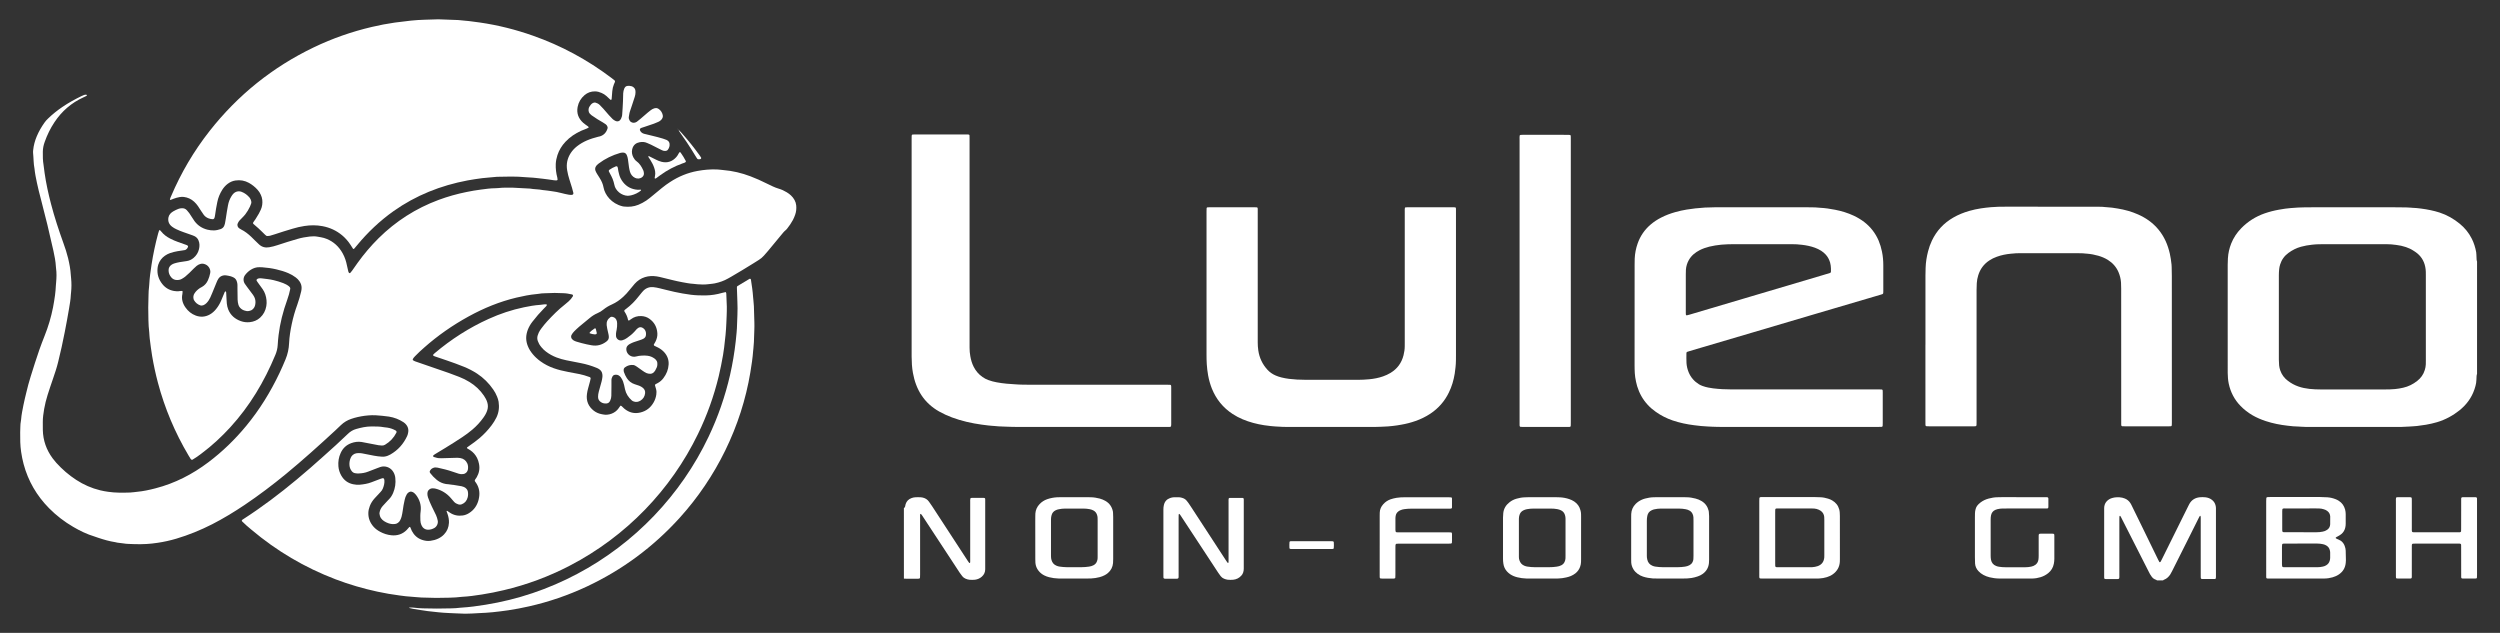 <?xml version="1.0" encoding="utf-8"?>
<!-- Generator: Adobe Illustrator 14.0.0, SVG Export Plug-In . SVG Version: 6.00 Build 43363)  -->
<!DOCTYPE svg PUBLIC "-//W3C//DTD SVG 1.1//EN" "http://www.w3.org/Graphics/SVG/1.1/DTD/svg11.dtd">
<svg version="1.1" id="Layer_1" xmlns="http://www.w3.org/2000/svg" xmlns:xlink="http://www.w3.org/1999/xlink" x="0px" y="0px"
	 width="592.567px" height="150px" viewBox="0 0 592.567 150" enable-background="new 0 0 592.567 150" xml:space="preserve">
<rect x="0" y="0" width="592.567" height="150" fill="#333333" stroke="none"/>
<path fill="#FFFFFF" d="M587.122,88.625c-0.038,0.163-0.101,0.318-0.104,0.484c-0.005,0.307-0.043,0.612-0.043,0.919
	c0,0.496-0.101,0.988-0.226,1.465c-0.542,2.093-1.635,3.852-3.235,5.293c-0.159,0.147-0.317,0.279-0.48,0.419
	c-1.619,1.294-3.41,2.274-5.402,2.867c-0.864,0.248-1.731,0.449-2.615,0.601c-0.697,0.116-1.398,0.213-2.104,0.295
	c-0.636,0.073-1.271,0.089-1.906,0.136c-1.151,0.097-2.306,0.093-3.468,0.093c-6.604,0-13.215,0-19.818,0
	c-0.426,0-0.845,0.004-1.271-0.008c-0.403-0.012-0.802-0.039-1.201-0.055c-0.144-0.008-0.287-0.022-0.427-0.03
	c-0.853-0.004-1.697-0.093-2.538-0.194c-1.782-0.201-3.546-0.538-5.251-1.104c-1.104-0.364-2.162-0.817-3.166-1.398
	c-1.022-0.604-1.952-1.322-2.782-2.17c-1.456-1.492-2.383-3.263-2.816-5.302c-0.179-0.829-0.226-1.682-0.245-2.534
	c-0.003-0.162,0-0.325,0-0.492c0-8.374,0-16.752-0.003-25.126c0-0.521,0.022-1.034,0.05-1.56c0.07-1.211,0.337-2.379,0.783-3.507
	c0.539-1.351,1.333-2.544,2.349-3.59c1.573-1.62,3.433-2.798,5.561-3.546c1.111-0.385,2.251-0.68,3.421-0.883
	c0.484-0.078,0.973-0.167,1.457-0.238c0.45-0.061,0.892-0.116,1.341-0.144c1.179-0.083,2.356-0.188,3.535-0.178
	c0.542,0.006,1.089-0.004,1.631-0.004c6.502,0,13.021,0,19.535,0c0.868,0,1.743,0.01,2.623,0.027
	c0.368,0.006,0.752,0.039,1.128,0.06c0.116,0.006,0.236,0.027,0.349,0.033c0.713,0.012,1.414,0.101,2.111,0.188
	c1.477,0.194,2.93,0.482,4.349,0.936c1.778,0.582,3.367,1.494,4.801,2.672c1.197,0.984,2.154,2.172,2.853,3.567
	c0.499,0.996,0.817,2.052,1.022,3.147c0.035,0.188,0.039,0.375,0.047,0.569c0.02,0.393,0.042,0.796,0.055,1.201
	c0.003,0.165,0.069,0.314,0.104,0.475V88.625z M574.989,75.319c0-3.352,0-6.698,0-10.056c0-0.281,0-0.564-0.008-0.845
	c-0.003-0.405-0.062-0.796-0.139-1.189c-0.299-1.482-1.078-2.648-2.322-3.507c-0.151-0.11-0.313-0.203-0.468-0.304
	c-0.555-0.37-1.159-0.636-1.783-0.853c-0.74-0.254-1.512-0.415-2.278-0.508c-0.768-0.101-1.55-0.188-2.329-0.178
	c-0.302,0.006-0.608,0-0.919,0c-4.572,0-9.156,0-13.733,0c-1.011,0-2.022,0.006-3.034,0.128c-0.868,0.095-1.729,0.244-2.572,0.477
	c-1.078,0.292-2.063,0.796-2.965,1.453c-0.969,0.704-1.64,1.628-1.992,2.773c-0.104,0.358-0.197,0.723-0.225,1.1
	c-0.047,0.469-0.073,0.94-0.073,1.415c0,6.676,0,13.352,0,20.028c0,0.453,0.023,0.895,0.062,1.345
	c0.039,0.403,0.136,0.79,0.26,1.174c0.353,1.039,0.984,1.872,1.855,2.519c0.745,0.559,1.551,1,2.427,1.307
	c0.845,0.298,1.724,0.477,2.619,0.577c0.907,0.097,1.829,0.136,2.748,0.136c5.057-0.004,10.103-0.004,15.151,0
	c0.803,0,1.604-0.016,2.406-0.093c0.659-0.066,1.303-0.167,1.953-0.322c1.217-0.274,2.306-0.821,3.282-1.581
	c0.888-0.686,1.512-1.554,1.833-2.635c0.128-0.427,0.221-0.868,0.233-1.313c0.003-0.313,0.011-0.62,0.011-0.926
	C574.989,82.068,574.989,78.693,574.989,75.319"/>
<path fill="#FFFFFF" d="M511.271,137.576c-0.054-0.039-0.104-0.102-0.17-0.124c-0.128-0.063-0.268-0.108-0.396-0.163
	c-0.264-0.128-0.484-0.302-0.655-0.543c-0.155-0.205-0.298-0.426-0.434-0.646c-0.132-0.229-0.248-0.465-0.364-0.698
	c-1.658-3.267-3.325-6.541-4.983-9.812c-0.504-0.996-1.019-1.984-1.52-2.991c-0.059-0.098-0.101-0.21-0.189-0.299
	c-0.031-0.03-0.077-0.047-0.128-0.03c-0.016,0.003-0.039,0.038-0.043,0.054c-0.015,0.069-0.034,0.144-0.038,0.21
	c-0.008,0.239-0.008,0.472-0.008,0.713c0,4.363,0.008,8.718,0,13.082c0,0.236,0.023,0.473-0.02,0.713
	c-0.02,0.077-0.112,0.178-0.19,0.183c-0.069,0.012-0.14,0.026-0.213,0.026c-0.926,0-1.856,0-2.782,0
	c-0.073,0-0.144-0.022-0.214-0.026c-0.053-0.005-0.143-0.09-0.154-0.136c-0.004-0.07-0.02-0.141-0.026-0.214
	c-0.005-0.189,0-0.384,0-0.569V120.94c0-0.167,0.007-0.334,0-0.505c-0.016-0.286,0.058-0.562,0.139-0.833
	c0.077-0.256,0.218-0.479,0.38-0.682c0.368-0.438,0.833-0.721,1.368-0.876c0.372-0.104,0.74-0.179,1.127-0.179
	c0.218,0.008,0.427,0,0.636,0.008c0.438,0.024,0.853,0.128,1.256,0.288c0.543,0.224,0.973,0.58,1.295,1.072
	c0.15,0.218,0.259,0.454,0.375,0.694c0.787,1.604,1.565,3.208,2.353,4.805c1.282,2.639,2.565,5.271,3.848,7.897
	c0.101,0.193,0.202,0.38,0.299,0.566c0.058,0.085,0.189,0.085,0.244,0.008c0.034-0.039,0.066-0.07,0.089-0.117
	c0.081-0.163,0.179-0.333,0.26-0.499c1.627-3.286,3.259-6.572,4.882-9.854c0.478-0.966,0.954-1.922,1.431-2.88
	c0.069-0.154,0.144-0.298,0.232-0.445c0.538-0.938,1.364-1.43,2.434-1.543c0.445-0.046,0.899-0.038,1.353,0.008
	c0.578,0.066,1.112,0.261,1.573,0.629c0.418,0.34,0.701,0.759,0.829,1.298c0.051,0.205,0.09,0.414,0.09,0.632
	c-0.009,0.17,0,0.333,0,0.495c0,5.15,0,10.293,0,15.442c0,0.236,0.019,0.477-0.031,0.71c-0.016,0.054-0.094,0.131-0.144,0.139
	c-0.027,0.005-0.047,0.017-0.07,0.017c-1.022,0.008-2.046,0.008-3.076,0.008c-0.023,0-0.043-0.016-0.066-0.016
	c-0.077-0.009-0.182-0.105-0.193-0.183s-0.023-0.144-0.023-0.213c-0.004-0.241-0.004-0.48-0.004-0.713c0-4.364,0-8.72,0-13.083
	c0-0.232,0.027-0.477-0.042-0.709c-0.008-0.016-0.023-0.05-0.039-0.055c-0.059-0.012-0.102,0-0.129,0.035
	c-0.034,0.039-0.061,0.078-0.085,0.116c-0.081,0.14-0.154,0.295-0.231,0.446c-0.946,1.891-1.896,3.786-2.841,5.681
	c-1.146,2.278-2.286,4.557-3.43,6.836c-0.132,0.275-0.279,0.546-0.449,0.81c-0.159,0.232-0.342,0.449-0.55,0.65
	c-0.264,0.249-0.563,0.442-0.903,0.566c-0.09,0.031-0.179,0.081-0.229,0.163H511.271z"/>
<path fill="#FFFFFF" d="M214.243,120.424c0.167-0.077,0.267-0.202,0.294-0.38c0.027-0.19,0.058-0.372,0.12-0.555
	c0.229-0.713,0.702-1.178,1.396-1.43c0.287-0.108,0.593-0.179,0.907-0.194c0.453-0.022,0.903-0.03,1.356,0.008
	c0.136,0.017,0.279,0.04,0.419,0.07c0.604,0.14,1.097,0.457,1.453,0.965c0.251,0.353,0.503,0.698,0.736,1.058
	c1.926,2.945,3.852,5.906,5.774,8.855c0.899,1.375,1.798,2.755,2.693,4.13c0.105,0.155,0.217,0.314,0.333,0.466
	c0.015,0.026,0.082,0.019,0.132,0.019c0.046-0.003,0.077-0.042,0.085-0.101c0.011-0.069,0.015-0.139,0.019-0.208
	c0-0.214,0-0.427,0-0.645c0-4.502,0-8.998,0-13.5c0-0.268-0.019-0.535,0.035-0.791c0.012-0.047,0.093-0.14,0.14-0.15
	c0.042-0.005,0.089-0.021,0.132-0.024c0.054-0.011,0.101-0.011,0.147-0.011c0.903,0,1.81,0,2.713,0c0.077,0,0.144,0.022,0.213,0.03
	c0.059,0.008,0.147,0.085,0.151,0.133c0.012,0.069,0.023,0.143,0.027,0.208c0.008,0.218,0,0.435,0,0.647
	c0.008,5.097,0.008,10.195,0,15.295c0,0.213,0.008,0.427,0,0.64c-0.012,0.678-0.275,1.252-0.778,1.701
	c-0.469,0.435-1.039,0.667-1.667,0.752c-0.426,0.046-0.856,0.031-1.287,0.004c-0.333-0.027-0.647-0.136-0.958-0.268
	c-0.286-0.124-0.542-0.31-0.736-0.559c-0.217-0.278-0.43-0.564-0.631-0.855c-0.62-0.934-1.229-1.876-1.841-2.811
	c-1.953-2.968-3.898-5.928-5.84-8.896c-0.422-0.64-0.841-1.274-1.255-1.911c-0.066-0.104-0.151-0.188-0.221-0.274
	c-0.046-0.039-0.089-0.047-0.14-0.02c-0.016,0.012-0.035,0.027-0.042,0.043c-0.012,0.046-0.031,0.093-0.035,0.136
	c-0.003,0.236-0.003,0.477-0.003,0.713c0,4.479,0,8.959,0,13.435c0,0.264-0.012,0.531-0.023,0.791c0,0.085-0.093,0.182-0.178,0.201
	c-0.093,0.008-0.186,0.031-0.275,0.031c-0.93,0-1.86,0.008-2.79,0c-0.194,0-0.38-0.016-0.573-0.023V120.424z"/>
<path fill="#FFFFFF" d="M424.844,101.196c-5.498,0-10.993,0-16.496,0c-0.446,0-0.892,0-1.341-0.016
	c-0.427-0.004-0.853-0.023-1.279-0.043c-0.325-0.016-0.65-0.034-0.988-0.05c-0.515-0.023-1.034-0.055-1.549-0.109
	c-0.544-0.062-1.078-0.107-1.613-0.186c-1.743-0.217-3.448-0.573-5.106-1.132c-1.415-0.479-2.732-1.154-3.965-2.015
	c-0.697-0.484-1.341-1.031-1.926-1.659c-1.193-1.282-2.023-2.774-2.534-4.448c-0.202-0.705-0.353-1.418-0.461-2.143
	c-0.09-0.636-0.125-1.268-0.136-1.903c-0.004-0.31-0.012-0.619-0.012-0.922c0-7.927,0-15.859,0.008-23.79
	c0-0.498,0-0.99,0.022-1.488c0.055-1.229,0.288-2.428,0.702-3.596c0.62-1.757,1.636-3.236,3.042-4.447
	c0.767-0.663,1.62-1.217,2.534-1.682c1.065-0.552,2.193-0.967,3.355-1.294c0.884-0.248,1.778-0.453,2.689-0.597
	c0.675-0.116,1.353-0.209,2.034-0.281c1.52-0.172,3.054-0.261,4.588-0.261c1.748,0,3.492-0.01,5.239-0.01c5.29,0,10.571,0,15.865,0
	c0.651,0.01,1.313,0.016,1.98,0.021c0.538,0.006,1.089,0.018,1.624,0.083c0.088,0.012,0.189,0.016,0.282,0.021
	c1.201,0.062,2.391,0.238,3.573,0.471c1.53,0.298,3.019,0.751,4.438,1.416c0.879,0.42,1.709,0.913,2.476,1.503
	c1.504,1.168,2.636,2.633,3.387,4.375c0.356,0.853,0.624,1.732,0.803,2.633c0.221,1.073,0.313,2.147,0.313,3.241
	c0.004,2.052,0,4.104,0,6.156c0,0.144-0.008,0.283-0.016,0.426c-0.012,0.126-0.097,0.215-0.213,0.254
	c-0.183,0.06-0.364,0.116-0.547,0.172c-0.945,0.281-1.898,0.558-2.848,0.839c-4.562,1.35-9.13,2.689-13.706,4.038
	c-4.607,1.362-9.228,2.729-13.839,4.094c-4.022,1.184-8.053,2.372-12.078,3.562c-0.88,0.26-1.76,0.527-2.644,0.783
	c-0.205,0.062-0.399,0.124-0.604,0.193c-0.101,0.035-0.14,0.124-0.159,0.225c-0.007,0.023-0.007,0.043-0.011,0.066
	c-0.008,0.771-0.023,1.562,0.016,2.333c0.046,0.763,0.221,1.491,0.507,2.196c0.5,1.221,1.33,2.162,2.441,2.86
	c0.264,0.163,0.547,0.278,0.829,0.392c0.45,0.166,0.903,0.29,1.368,0.384c0.384,0.077,0.783,0.147,1.183,0.193
	c1.434,0.175,2.863,0.248,4.309,0.248c10.191,0,20.387,0,30.587,0c1.465,0,2.926,0,4.386,0c0.214,0,0.427,0.004,0.64,0.016
	c0.155,0.007,0.248,0.104,0.256,0.278c0.004,0.136,0.012,0.28,0.012,0.419c0.004,0.426,0,0.853,0,1.279c0,1.976,0.004,3.964,0,5.944
	c0,0.232-0.008,0.469-0.02,0.705c-0.004,0.038-0.02,0.093-0.05,0.136c-0.02,0.035-0.066,0.073-0.109,0.081
	c-0.065,0.016-0.139,0.023-0.205,0.023c-0.244,0.008-0.477,0.008-0.709,0.008C438.396,101.196,431.621,101.196,424.844,101.196
	 M417.478,57.879c-2.081,0-4.146,0-6.228,0c-1.085,0-2.17,0.012-3.251,0.116c-0.965,0.101-1.923,0.239-2.86,0.471
	c-0.774,0.194-1.538,0.459-2.259,0.824c-0.523,0.271-1.016,0.587-1.466,0.98c-0.441,0.392-0.817,0.841-1.115,1.366
	c-0.399,0.708-0.632,1.471-0.693,2.279c-0.021,0.375-0.027,0.752-0.027,1.133c0,2.66,0,5.333,0,7.999c0,0.403,0,0.802,0,1.199
	c0,0.116,0.02,0.238,0.023,0.354c0.004,0.078,0.139,0.17,0.205,0.149c0.232-0.056,0.458-0.11,0.687-0.176
	c4.925-1.461,9.854-2.922,14.783-4.381c5.557-1.648,11.118-3.292,16.674-4.944c0.594-0.172,1.175-0.354,1.768-0.531
	c0.187-0.062,0.26-0.161,0.264-0.366c0.004-0.232,0.012-0.469,0-0.708c-0.027-0.471-0.062-0.939-0.197-1.399
	c-0.213-0.713-0.543-1.356-1.047-1.902c-0.321-0.349-0.686-0.653-1.085-0.907c-0.457-0.289-0.945-0.521-1.461-0.715
	c-0.996-0.364-2.038-0.569-3.089-0.695c-0.217-0.023-0.426-0.029-0.639-0.057c-0.349-0.05-0.705-0.065-1.054-0.071
	c-0.403-0.012-0.811-0.018-1.206-0.018C421.965,57.879,419.725,57.879,417.478,57.879"/>
<path fill="#FFFFFF" d="M285.979,68.296c0-6.063,0-12.129,0-18.198c0-0.254,0.015-0.513,0.023-0.775
	c0.004-0.078,0.108-0.176,0.194-0.176c0.144-0.012,0.279-0.016,0.426-0.016c3.604,0,7.215,0,10.827,0
	c0.162,0,0.325,0.016,0.492,0.021c0.051,0.005,0.136,0.093,0.144,0.143c0.008,0.066,0.022,0.134,0.03,0.211c0,0.259,0,0.514,0,0.773
	c0,10.294,0.008,20.581,0,30.87c0,0.64,0.039,1.274,0.133,1.91c0.251,1.743,0.977,3.282,2.177,4.588
	c0.543,0.585,1.174,1.023,1.899,1.341c0.453,0.198,0.922,0.356,1.402,0.474c0.597,0.146,1.197,0.259,1.81,0.337
	c1.268,0.158,2.539,0.221,3.81,0.221c4.182,0.008,8.354,0.008,12.536,0.008c0.872,0,1.748-0.051,2.608-0.128
	c1.135-0.105,2.247-0.311,3.32-0.686c0.628-0.222,1.232-0.489,1.798-0.838c1.593-0.969,2.604-2.359,3.062-4.158
	c0.183-0.709,0.29-1.43,0.29-2.166c0-0.38,0.005-0.76,0.005-1.136c0-10.265,0-20.53,0-30.795c0-0.283-0.023-0.566,0.035-0.847
	c0.003-0.039,0.046-0.083,0.093-0.107c0.038-0.021,0.089-0.027,0.131-0.027c0.19-0.006,0.381-0.01,0.57-0.01
	c3.491,0,6.979,0,10.475,0c0.24,0,0.477-0.023,0.705,0.037c0.039,0.006,0.081,0.062,0.093,0.101c0.027,0.06,0.031,0.131,0.039,0.209
	c0,0.206,0,0.42,0,0.632c0.004,11.327,0.004,22.654,0,33.98c0,0.427,0,0.854-0.008,1.279c-0.004,0.542-0.038,1.085-0.093,1.627
	c-0.055,0.512-0.105,1.027-0.193,1.543c-0.253,1.569-0.69,3.081-1.396,4.507c-1.004,2.069-2.465,3.729-4.371,5.003
	c-1.108,0.735-2.298,1.31-3.546,1.744c-1.097,0.383-2.209,0.674-3.353,0.867c-0.67,0.124-1.345,0.232-2.03,0.303
	c-0.376,0.03-0.747,0.093-1.128,0.108c-1.058,0.047-2.119,0.128-3.181,0.128c-6.844-0.004-13.684-0.004-20.53-0.004
	c-0.779,0-1.562-0.008-2.334-0.077c-0.231-0.023-0.472-0.031-0.708-0.04c-0.354-0.019-0.702-0.054-1.059-0.093
	c-0.512-0.058-1.026-0.12-1.542-0.197c-1.752-0.274-3.46-0.713-5.104-1.41c-0.821-0.345-1.616-0.764-2.367-1.256
	c-2.287-1.5-3.918-3.522-4.929-6.049c-0.399-1.016-0.689-2.058-0.88-3.123c-0.155-0.868-0.256-1.729-0.314-2.604
	c-0.046-0.752-0.062-1.508-0.062-2.259C285.979,78.821,285.979,73.56,285.979,68.296"/>
<path fill="#FFFFFF" d="M456.384,81.735c0-5.481,0-10.951,0-16.427c0-0.614,0.015-1.223,0.039-1.841
	c0.042-1.323,0.251-2.627,0.585-3.906c0.221-0.874,0.522-1.721,0.906-2.527c1.116-2.35,2.813-4.166,5.073-5.466
	c1.189-0.689,2.457-1.194,3.777-1.575c0.907-0.26,1.829-0.459,2.763-0.603c0.791-0.122,1.581-0.206,2.384-0.283
	c1.159-0.104,2.31-0.116,3.465-0.116c6.939,0,13.877,0,20.816,0.006c0.493,0,0.992,0,1.484,0.012
	c0.446,0.006,0.898,0.016,1.345,0.078c0.07,0.006,0.136,0.01,0.209,0.016c0.918,0.039,1.829,0.167,2.736,0.327
	c1.662,0.275,3.271,0.713,4.809,1.399c0.892,0.394,1.736,0.862,2.522,1.426c1.768,1.267,3.097,2.893,4.004,4.857
	c0.449,0.967,0.767,1.98,1.007,3.019c0.198,0.852,0.303,1.714,0.403,2.582c0.023,0.188,0.027,0.378,0.031,0.566
	c0.02,0.708,0.039,1.415,0.039,2.124c0.008,11.559,0.008,23.125,0.008,34.684c0,0.24-0.013,0.473-0.016,0.705
	c0,0.055-0.02,0.101-0.047,0.136c-0.023,0.039-0.063,0.073-0.101,0.09c-0.039,0.022-0.093,0.026-0.144,0.026
	c-0.21,0-0.419,0.004-0.636,0.004c-3.371,0-6.746,0-10.114,0c-0.24,0-0.477-0.004-0.709-0.008c-0.112-0.008-0.221-0.124-0.225-0.24
	c-0.008-0.065-0.012-0.14-0.012-0.206c0-0.243,0-0.479,0-0.708c0-10.502,0-21.006-0.008-31.503c0-0.475-0.012-0.946-0.039-1.415
	c-0.058-0.858-0.259-1.675-0.596-2.462c-0.531-1.232-1.385-2.189-2.516-2.898c-0.709-0.436-1.469-0.757-2.263-0.984
	c-0.864-0.248-1.744-0.42-2.64-0.492c-0.166-0.01-0.333-0.021-0.496-0.039c-0.349-0.049-0.705-0.06-1.057-0.066
	c-0.427-0.006-0.854-0.012-1.279-0.012c-4.123,0-8.259,0-12.382,0c-0.355,0-0.709,0.006-1.065,0.006
	c-0.445,0.006-0.895,0.023-1.337,0.078c-0.167,0.023-0.329,0.029-0.492,0.039c-1.132,0.11-2.244,0.331-3.313,0.719
	c-0.625,0.221-1.221,0.509-1.775,0.879c-1.31,0.858-2.189,2.058-2.643,3.558c-0.179,0.579-0.295,1.187-0.333,1.807
	c-0.027,0.537-0.051,1.08-0.051,1.622c0,10.408,0,20.809,0,31.222c0,0.26,0,0.516-0.012,0.771c0,0.069-0.02,0.147-0.055,0.209
	c-0.016,0.039-0.062,0.077-0.093,0.086c-0.124,0.022-0.231,0.034-0.353,0.034c-0.709,0.004-1.418,0.004-2.127,0.004
	c-2.853,0-5.709,0-8.561,0c-0.236,0-0.469-0.008-0.709-0.023c-0.078,0-0.174-0.101-0.186-0.178c-0.013-0.074-0.023-0.14-0.023-0.213
	c-0.004-0.229-0.004-0.47-0.004-0.71V81.735z"/>
<path fill="#FFFFFF" d="M229.813,57.759c0,7.886,0,15.762,0,23.642c0,0.334,0.003,0.659,0,1.001
	c-0.008,0.682,0.062,1.355,0.178,2.03c0.155,0.891,0.403,1.751,0.817,2.55c0.504,0.965,1.182,1.767,2.073,2.379
	c0.426,0.306,0.883,0.539,1.375,0.722c0.644,0.243,1.306,0.41,1.977,0.534c0.767,0.147,1.539,0.248,2.313,0.325
	c0.636,0.069,1.271,0.094,1.903,0.14c1.415,0.116,2.829,0.112,4.247,0.112c10.618,0,21.232,0,31.85,0
	c0.283,0,0.574,0.012,0.853,0.02c0.085,0,0.174,0.101,0.182,0.189c0.007,0.043,0.019,0.098,0.023,0.14
	c0,0.121,0.008,0.236,0.008,0.353c0,0.218,0,0.427,0,0.644c0,2.593,0,5.185,0,7.789c-0.008,0.232,0.02,0.465-0.046,0.697
	c-0.016,0.039-0.105,0.14-0.144,0.14c-0.042,0.008-0.089,0.016-0.143,0.023c-0.089,0-0.182,0-0.283,0.008c-0.186,0-0.372,0-0.562,0
	c-11.684,0-23.363,0-35.047,0c-0.469,0-0.945,0-1.415-0.016c-0.473-0.008-0.941-0.023-1.418-0.047
	c-0.326-0.012-0.651-0.03-0.988-0.038c-0.636-0.031-1.267-0.035-1.903-0.128c-0.144-0.02-0.283-0.023-0.426-0.027
	c-0.349-0.023-0.701-0.063-1.05-0.101c-0.492-0.055-0.985-0.117-1.484-0.187c-2.41-0.333-4.778-0.859-7.057-1.713
	c-1.046-0.387-2.05-0.853-3.019-1.391c-0.868-0.488-1.67-1.063-2.403-1.74c-1.399-1.287-2.402-2.844-3.069-4.611
	c-0.349-0.907-0.585-1.841-0.763-2.79c-0.236-1.286-0.302-2.581-0.31-3.875c0-0.171,0-0.334,0-0.496c0-17.014,0-34.032,0-51.045
	c0-0.238,0-0.471,0.008-0.709c0-0.066,0.012-0.137,0.02-0.209c0.008-0.083,0.101-0.177,0.186-0.182
	c0.143-0.006,0.279-0.018,0.426-0.018c0.539,0,1.081,0,1.627,0c3.542,0,7.076,0,10.618,0c0.236,0,0.473-0.033,0.706,0.033
	c0.039,0.012,0.077,0.057,0.101,0.089c0.023,0.039,0.027,0.095,0.027,0.138c0.004,0.261,0.012,0.521,0.012,0.781
	C229.813,41.193,229.813,49.478,229.813,57.759"/>
<path fill="#FFFFFF" d="M372.324,66.614c0,11.156,0,22.317,0,33.481c0,0.256,0,0.52-0.011,0.771c0,0.074-0.021,0.14-0.048,0.213
	c-0.015,0.032-0.065,0.063-0.104,0.082c-0.038,0.02-0.089,0.02-0.144,0.027c-0.205,0-0.418,0.008-0.631,0.008
	c-3.422,0-6.84,0-10.266,0c-0.236,0-0.469-0.016-0.705-0.02c-0.101,0-0.217-0.12-0.221-0.236c-0.008-0.069-0.012-0.14-0.012-0.21
	c0-0.193,0-0.379,0-0.565c0-22.391,0-44.785,0-67.173c0-0.283-0.023-0.564,0.02-0.847c0.011-0.045,0.101-0.138,0.146-0.144
	c0.066-0.012,0.136-0.033,0.202-0.039c0.217-0.006,0.427-0.006,0.643-0.006c2.709,0,5.426,0,8.135,0c0.81,0,1.604,0,2.406,0.006
	c0.144,0,0.282,0.021,0.423,0.033c0.042,0.006,0.131,0.095,0.135,0.149c0.008,0.071,0.023,0.137,0.023,0.211
	c0.008,0.26,0.008,0.519,0.008,0.779V66.614z"/>
<path fill="#FFFFFF" d="M537.148,127.469c0-2.903,0-5.805,0-8.715c0-0.236,0.023-0.478,0.035-0.713c0-0.082,0.093-0.176,0.179-0.19
	c0.069-0.008,0.143-0.023,0.209-0.031c0.194-0.012,0.38-0.012,0.573-0.012c3.93,0,7.862,0,11.792,0c0.569,0,1.147,0.02,1.717,0.065
	c0.671,0.047,1.313,0.202,1.934,0.442c0.271,0.101,0.52,0.232,0.764,0.388c0.782,0.496,1.274,1.201,1.508,2.096
	c0.085,0.354,0.135,0.698,0.135,1.063c0,0.76,0.008,1.522,0,2.282c0,0.341-0.038,0.659-0.12,0.988
	c-0.15,0.577-0.441,1.058-0.891,1.438c-0.275,0.225-0.573,0.411-0.896,0.581c-0.144,0.077-0.31,0.132-0.435,0.248
	c-0.042,0.047-0.042,0.155,0.013,0.186c0.085,0.055,0.162,0.102,0.251,0.148c0.187,0.093,0.381,0.178,0.578,0.263
	c0.438,0.179,0.751,0.492,1.003,0.88c0.117,0.183,0.21,0.376,0.275,0.581c0.116,0.338,0.218,0.679,0.221,1.039
	c0.02,0.763,0.039,1.526,0.051,2.29c0,0.217-0.023,0.435-0.043,0.644c-0.116,1.162-0.654,2.069-1.627,2.728
	c-0.453,0.311-0.958,0.527-1.484,0.679c-0.616,0.17-1.255,0.282-1.898,0.286c-0.264,0.004-0.523,0.004-0.787,0.004
	c-4.026,0-8.049,0.008-12.075,0c-1.077,0-0.98,0.124-0.98-0.938C537.148,133.282,537.148,130.379,537.148,127.469 M545.376,134.445
	c0.67,0,1.333,0,2.003,0c0.64,0,1.282-0.005,1.922,0c0.438,0.011,0.856-0.066,1.271-0.147c0.29-0.051,0.554-0.163,0.799-0.311
	c0.426-0.256,0.713-0.62,0.841-1.108c0.054-0.209,0.101-0.411,0.101-0.627c0-0.435,0-0.86,0-1.291c0-0.213-0.047-0.426-0.105-0.624
	c-0.115-0.438-0.379-0.768-0.755-1.008c-0.26-0.162-0.547-0.282-0.849-0.341c-0.446-0.093-0.892-0.151-1.353-0.151
	c-2.542,0.005-5.092,0.005-7.639,0.005c-0.135,0-0.286,0.008-0.426,0.019c-0.144,0.004-0.264,0.128-0.274,0.275
	c-0.016,0.167-0.027,0.333-0.027,0.504c0,0.612,0,1.232,0,1.845c0,0.751,0,1.483,0,2.221c0.004,0.166,0.022,0.329,0.038,0.499
	c0.016,0.101,0.132,0.217,0.245,0.226c0.209,0.008,0.422,0.016,0.639,0.016C542.997,134.445,544.187,134.445,545.376,134.445
	 M545.573,120.513c-1.283,0-2.573,0-3.848,0c-0.193,0-0.388-0.012-0.57,0.027c-0.077,0.016-0.17,0.116-0.178,0.201
	c-0.012,0.136-0.023,0.278-0.027,0.427c0,1.449,0,2.898,0,4.348c0,0.101,0.004,0.193,0.012,0.286
	c0.004,0.236,0.128,0.329,0.364,0.342c0.167,0.008,0.337,0.008,0.496,0.008c2.43,0,4.859,0,7.281,0.003
	c0.48,0,0.95-0.042,1.422-0.139c0.376-0.065,0.729-0.198,1.051-0.423c0.465-0.31,0.717-0.759,0.74-1.31
	c0.026-0.62,0.026-1.24,0.008-1.856c-0.024-0.546-0.271-1.003-0.722-1.332c-0.255-0.183-0.534-0.314-0.836-0.392
	c-0.342-0.102-0.694-0.179-1.051-0.179c-0.236,0-0.477-0.012-0.713-0.012C547.86,120.513,546.721,120.513,545.573,120.513"/>
<path fill="#FFFFFF" d="M294.806,126.648v7.575c0,0.189-0.004,0.384,0,0.57c0.012,0.317-0.054,0.612-0.144,0.914
	c-0.089,0.275-0.236,0.52-0.43,0.729c-0.523,0.581-1.17,0.899-1.938,0.98c-0.426,0.039-0.856,0.035-1.282-0.004
	c-0.31-0.035-0.604-0.132-0.892-0.248c-0.314-0.136-0.581-0.333-0.787-0.604c-0.201-0.264-0.403-0.534-0.585-0.811
	c-0.647-0.979-1.283-1.949-1.918-2.926c-2.019-3.068-4.026-6.134-6.045-9.199c-0.337-0.512-0.682-1.03-1.019-1.546
	c-0.054-0.081-0.12-0.15-0.182-0.221c-0.027-0.039-0.078-0.055-0.128-0.031c-0.02,0.016-0.039,0.031-0.042,0.055
	c-0.016,0.039-0.039,0.081-0.039,0.124c-0.007,0.271-0.012,0.535-0.012,0.79c0,4.426,0,8.862,0,13.292c0,0.217,0,0.434,0,0.646
	c-0.004,0.066-0.016,0.14-0.023,0.213c-0.012,0.078-0.108,0.179-0.186,0.198c-0.066,0.012-0.144,0.027-0.209,0.027
	c-0.93,0-1.86,0-2.79,0c-0.093,0-0.186-0.016-0.275-0.07c-0.035-0.022-0.066-0.062-0.089-0.101
	c-0.016-0.038-0.023-0.089-0.027-0.147c0-0.236-0.007-0.472-0.007-0.713c0-4.976,0-9.951,0-14.931c0-0.143,0.007-0.291,0-0.43
	c-0.008-0.356,0.035-0.714,0.112-1.059c0.19-0.848,0.689-1.395,1.492-1.678c0.299-0.104,0.597-0.171,0.907-0.179
	c0.411-0.019,0.814-0.019,1.217,0c0.294,0.016,0.57,0.086,0.837,0.179c0.373,0.125,0.69,0.326,0.942,0.628
	c0.136,0.162,0.268,0.333,0.396,0.504c0.205,0.291,0.407,0.589,0.601,0.891c2.786,4.263,5.568,8.533,8.351,12.805
	c0.105,0.158,0.213,0.316,0.322,0.469c0.046,0.073,0.147,0.116,0.182,0.089c0.054-0.051,0.078-0.116,0.082-0.19
	c0-0.065,0.004-0.144,0.004-0.213c0-0.189,0-0.383,0-0.573c0-4.526,0-9.053,0-13.578c0-0.236-0.027-0.474,0.035-0.713
	c0.012-0.04,0.054-0.078,0.093-0.102c0.035-0.031,0.085-0.043,0.131-0.043c1.027-0.003,2.05-0.003,3.073,0
	c0.043,0,0.097,0.012,0.136,0.039c0.039,0.02,0.085,0.059,0.097,0.089c0.066,0.167,0.042,0.326,0.042,0.496c0,2.047,0,4.093,0,6.146
	V126.648z"/>
<path fill="#FFFFFF" d="M416.997,127.422c0-2.883,0-5.766,0-8.646c0-0.236,0.012-0.477,0.022-0.717
	c0.005-0.108,0.12-0.213,0.236-0.225c0.074-0.008,0.14-0.016,0.218-0.016c0.182-0.007,0.376-0.007,0.569-0.007
	c3.93,0,7.852,0,11.784,0c0.569,0,1.147,0.022,1.717,0.053c0.601,0.024,1.179,0.155,1.751,0.326c0.346,0.097,0.671,0.24,0.981,0.419
	c0.841,0.492,1.414,1.189,1.67,2.139c0.054,0.229,0.116,0.461,0.119,0.697c0.013,0.287,0.035,0.574,0.035,0.864
	c0.005,3.398,0.005,6.809,0.005,10.215c0,0.213-0.013,0.426-0.016,0.64c-0.074,1.252-0.655,2.221-1.647,2.945
	c-0.435,0.317-0.911,0.53-1.41,0.686c-0.593,0.183-1.21,0.291-1.825,0.321c-0.24,0.016-0.477,0.016-0.717,0.016
	c-4.236,0-8.479,0-12.719,0c-0.189,0-0.383-0.016-0.565-0.023c-0.094-0.003-0.179-0.101-0.187-0.186
	c-0.008-0.073-0.019-0.147-0.022-0.209c0-0.264,0-0.535,0-0.79V127.422z M420.768,127.415v2.504c0,1.193,0,2.379,0,3.572
	c0,0.214,0.008,0.427,0.011,0.644c0.008,0.186,0.128,0.286,0.326,0.303c0.046,0.003,0.097,0.003,0.144,0.003
	c0.073,0.005,0.14,0.005,0.217,0.005c2.546,0,5.096,0,7.646,0c0.144,0,0.279,0,0.426-0.008c0.454-0.035,0.899-0.102,1.325-0.256
	c0.953-0.349,1.446-1.039,1.539-2.043c0.016-0.182,0.012-0.376,0.012-0.569c0.004-0.473,0-0.953,0-1.426c0-2.29,0-4.569,0-6.859
	c0-0.259,0.004-0.527-0.023-0.783c-0.073-0.6-0.341-1.092-0.845-1.433c-0.136-0.094-0.283-0.171-0.438-0.245
	c-0.346-0.151-0.713-0.255-1.097-0.282c-0.314-0.016-0.62-0.027-0.931-0.027c-1.569,0-3.146,0-4.712,0c-1,0-2.008,0-3.004,0
	c-0.135,0-0.286-0.004-0.422,0.038c-0.046,0.017-0.128,0.105-0.14,0.155c-0.011,0.066-0.026,0.144-0.026,0.21
	c-0.008,0.217-0.008,0.43-0.008,0.646C420.768,123.509,420.768,125.461,420.768,127.415"/>
<path fill="#FFFFFF" d="M374.758,127.504c0,1.662,0,3.336,0,5.006c0,0.236-0.008,0.477-0.012,0.713c0,0.384-0.097,0.752-0.217,1.112
	c-0.217,0.624-0.585,1.14-1.101,1.555c-0.337,0.267-0.709,0.479-1.104,0.647c-0.356,0.139-0.717,0.255-1.093,0.332
	c-0.608,0.132-1.217,0.232-1.833,0.248c-0.31,0.008-0.616,0.016-0.93,0.016c-1.953,0-3.902,0-5.859,0
	c-0.287,0-0.569-0.008-0.853-0.012c-0.717-0.015-1.418-0.12-2.115-0.29c-0.609-0.151-1.179-0.38-1.698-0.729
	c-0.271-0.194-0.53-0.407-0.756-0.659c-0.469-0.527-0.755-1.146-0.849-1.853c-0.058-0.403-0.097-0.798-0.085-1.209
	c0-3.235,0-6.472,0-9.711c0-0.36,0.023-0.709,0.063-1.069c0.116-1.054,0.632-1.88,1.448-2.526c0.505-0.415,1.078-0.698,1.706-0.876
	c0.616-0.171,1.247-0.299,1.895-0.318c0.384-0.022,0.76-0.038,1.14-0.038c2.03,0,4.05,0,6.072,0c0.406,0,0.81,0.008,1.213,0.038
	c0.739,0.043,1.461,0.179,2.166,0.419c0.41,0.14,0.794,0.318,1.158,0.555c0.764,0.507,1.264,1.196,1.496,2.096
	c0.085,0.303,0.136,0.604,0.14,0.911c0.008,0.217,0.008,0.426,0.008,0.644C374.758,124.174,374.758,125.841,374.758,127.504
	 M371.072,127.639c0-1.236,0-2.472,0-3.712c0-0.333-0.004-0.671,0-1.004c0-0.287-0.05-0.562-0.132-0.845
	c-0.155-0.504-0.453-0.88-0.93-1.111c-0.282-0.141-0.581-0.226-0.884-0.288c-0.515-0.093-1.034-0.139-1.565-0.131
	c-1.353,0.003-2.713,0.003-4.073,0c-0.522-0.008-1.046,0.054-1.557,0.14c-0.311,0.058-0.604,0.154-0.88,0.302
	c-0.449,0.225-0.736,0.585-0.888,1.066c-0.086,0.298-0.155,0.6-0.144,0.91c0,0.17,0,0.341,0,0.5v8.075c0,0.167,0,0.337,0,0.504
	c-0.012,0.268,0.051,0.52,0.128,0.768c0.206,0.623,0.608,1.073,1.225,1.306c0.221,0.089,0.457,0.155,0.689,0.183
	c0.566,0.077,1.136,0.144,1.709,0.139c1.14-0.011,2.283-0.011,3.43,0c0.597,0.005,1.19-0.042,1.775-0.128
	c0.383-0.05,0.752-0.146,1.096-0.325c0.342-0.178,0.617-0.441,0.779-0.807c0.116-0.263,0.205-0.534,0.21-0.82
	c0.007-0.218,0.011-0.431,0.011-0.647C371.072,130.352,371.072,129.003,371.072,127.639"/>
<path fill="#FFFFFF" d="M263.855,127.465c0,1.662,0.012,3.328,0,4.995c0,0.337,0,0.667-0.035,1.008
	c-0.085,0.937-0.484,1.724-1.205,2.348c-0.233,0.202-0.492,0.372-0.764,0.516c-0.388,0.206-0.779,0.353-1.201,0.465
	c-0.667,0.167-1.349,0.291-2.039,0.313c-0.333,0.012-0.67,0.016-0.996,0.016c-1.977,0.008-3.957,0.008-5.929,0.008
	c-0.26,0-0.527-0.008-0.787-0.012c-0.744-0.012-1.473-0.127-2.189-0.298c-0.423-0.105-0.818-0.244-1.202-0.441
	c-0.515-0.264-0.961-0.612-1.325-1.069c-0.445-0.552-0.705-1.183-0.763-1.892c-0.027-0.302-0.027-0.612-0.027-0.931
	c-0.008-2.991-0.008-5.99-0.008-8.997c0-0.376,0-0.76,0.008-1.132c0-0.218,0.004-0.434,0.015-0.651
	c0.066-0.868,0.407-1.604,1.008-2.231c0.5-0.527,1.093-0.907,1.779-1.151c0.403-0.144,0.818-0.248,1.24-0.326
	c0.709-0.136,1.415-0.154,2.128-0.158c1.031-0.008,2.054,0,3.077,0c0.98,0,1.953,0,2.934,0c0.353,0,0.713,0.008,1.065,0.022
	c0.69,0.016,1.372,0.141,2.042,0.311c0.465,0.124,0.899,0.307,1.314,0.543c0.973,0.55,1.55,1.387,1.786,2.469
	c0.023,0.111,0.035,0.231,0.039,0.349c0.02,0.329,0.035,0.67,0.035,1.004C263.867,124.179,263.855,125.823,263.855,127.465
	 M260.17,127.584c0-1.379,0-2.763,0-4.146c0-0.24-0.004-0.477-0.012-0.713c0-0.264-0.066-0.52-0.159-0.764
	c-0.147-0.423-0.419-0.74-0.814-0.957c-0.275-0.147-0.57-0.256-0.872-0.31c-0.492-0.086-0.984-0.155-1.488-0.147
	c-1.457,0.003-2.91,0.003-4.359,0c-0.504-0.008-1,0.062-1.488,0.158c-0.283,0.043-0.554,0.136-0.813,0.271
	c-0.473,0.244-0.775,0.624-0.911,1.128c-0.085,0.302-0.139,0.608-0.139,0.919c0,0.213-0.004,0.43-0.004,0.639v7.723
	c0,0.159,0.004,0.33,0.004,0.5c-0.004,0.287,0.039,0.566,0.116,0.845c0.182,0.663,0.593,1.132,1.232,1.38
	c0.221,0.093,0.453,0.155,0.694,0.19c0.558,0.077,1.127,0.139,1.701,0.139c1.17-0.011,2.336-0.011,3.503,0
	c0.597,0.005,1.189-0.062,1.774-0.136c0.36-0.042,0.702-0.158,1.023-0.31c0.422-0.213,0.721-0.538,0.868-0.992
	c0.085-0.229,0.132-0.457,0.14-0.697c0.004-0.217,0.004-0.435,0.004-0.647C260.17,130.297,260.17,128.942,260.17,127.584"/>
<path fill="#FFFFFF" d="M386.632,127.469c0-1.644,0-3.286,0-4.926c0-0.236,0-0.477,0.011-0.717c0.043-0.91,0.392-1.701,1.027-2.363
	c0.422-0.427,0.914-0.764,1.461-1.008c0.259-0.116,0.527-0.217,0.81-0.286c0.64-0.168,1.295-0.288,1.969-0.304
	c0.376,0,0.756-0.022,1.144-0.022c1.902,0,3.805,0,5.708,0c0.353,0,0.713,0.016,1.069,0.022c0.693,0.008,1.376,0.133,2.046,0.304
	c0.508,0.123,0.988,0.324,1.441,0.596c0.884,0.531,1.434,1.307,1.678,2.303c0.02,0.093,0.043,0.186,0.043,0.278
	c0.027,0.334,0.065,0.667,0.065,1.004c0.009,3.422,0,6.851,0,10.28c0,0.283-0.016,0.57-0.042,0.86
	c-0.112,1.069-0.616,1.93-1.504,2.558c-0.349,0.248-0.736,0.435-1.147,0.574c-0.469,0.17-0.948,0.286-1.448,0.372
	c-0.659,0.112-1.318,0.131-1.984,0.131c-2.054,0.008-4.101,0.008-6.146,0c-0.361,0-0.714,0-1.074-0.019
	c-0.778-0.059-1.554-0.183-2.306-0.431c-0.449-0.151-0.879-0.364-1.267-0.644c-0.411-0.302-0.756-0.651-1.02-1.089
	c-0.302-0.499-0.484-1.026-0.52-1.615c-0.015-0.26-0.015-0.52-0.015-0.783C386.632,130.856,386.632,129.167,386.632,127.469
	 M401.403,127.562c0-1.388,0-2.767,0-4.15c0-0.259-0.012-0.522-0.016-0.778c-0.004-0.295-0.094-0.574-0.209-0.83
	c-0.155-0.333-0.388-0.593-0.713-0.775c-0.291-0.17-0.604-0.278-0.938-0.332c-0.512-0.094-1.03-0.155-1.558-0.147
	c-1.193,0.003-2.391,0-3.58,0c-0.26,0-0.52,0.003-0.783,0c-0.477-0.016-0.945,0.077-1.419,0.163
	c-0.231,0.038-0.457,0.115-0.673,0.224c-0.59,0.256-0.931,0.722-1.055,1.337c-0.089,0.399-0.112,0.807-0.112,1.205
	c0.008,2.577,0,5.15,0,7.72c0,0.194,0.008,0.384,0,0.578c-0.004,0.286,0.035,0.569,0.101,0.848c0.147,0.698,0.558,1.194,1.217,1.473
	c0.244,0.112,0.492,0.179,0.756,0.209c0.565,0.078,1.135,0.136,1.705,0.133c1.189-0.008,2.383-0.008,3.572,0
	c0.574,0.003,1.14-0.055,1.709-0.136c0.353-0.051,0.697-0.155,1.02-0.322c0.298-0.159,0.543-0.38,0.713-0.678
	c0.128-0.232,0.222-0.478,0.236-0.74c0.016-0.264,0.027-0.52,0.027-0.786C401.403,130.368,401.403,128.964,401.403,127.562"/>
<path fill="#FFFFFF" d="M587.122,127.57c0,2.883,0,5.766,0,8.649c0,0.24-0.011,0.477-0.023,0.713c0,0.085-0.093,0.175-0.186,0.178
	c-0.093,0.008-0.19,0.023-0.286,0.023c-0.931,0-1.86,0-2.79,0c-0.09,0-0.183-0.023-0.283-0.026
	c-0.078-0.012-0.163-0.105-0.171-0.194c-0.003-0.077-0.016-0.144-0.016-0.217c-0.008-0.193,0-0.384,0-0.574
	c0-2.096,0-4.188-0.008-6.281c0-0.24-0.004-0.48-0.007-0.717c-0.008-0.051-0.023-0.097-0.048-0.136
	c-0.026-0.038-0.058-0.077-0.096-0.093c-0.074-0.023-0.147-0.039-0.213-0.046c-0.214-0.008-0.431-0.008-0.647-0.008
	c-3.213-0.005-6.426-0.005-9.646,0c-0.259,0-0.52,0.015-0.786,0.03c-0.109,0.004-0.226,0.12-0.233,0.233
	c-0.004,0.062-0.015,0.135-0.015,0.201c0,0.17,0,0.341,0,0.512c0,2.165,0,4.328-0.005,6.494c0,0.217,0.02,0.434-0.026,0.644
	c-0.02,0.054-0.097,0.14-0.147,0.146c-0.042,0.005-0.085,0.016-0.144,0.02c-0.066,0.012-0.135,0.012-0.213,0.012
	c-0.899,0-1.806,0-2.712,0c-0.121,0-0.237-0.023-0.354-0.031c-0.054-0.007-0.14-0.085-0.144-0.139
	c-0.008-0.07-0.022-0.147-0.022-0.21c-0.005-0.193-0.005-0.387-0.005-0.573c0-5.79,0-11.579,0-17.364
	c0-0.26-0.022-0.527,0.027-0.787c0.012-0.054,0.082-0.139,0.132-0.147c0.035,0,0.055-0.016,0.077-0.016
	c0.066-0.007,0.14-0.019,0.21-0.019c0.953,0,1.91,0,2.859,0c0.094,0,0.19,0.019,0.283,0.034c0.042,0.005,0.14,0.094,0.144,0.14
	c0.012,0.073,0.026,0.141,0.034,0.214c0.005,0.213,0.005,0.426,0.005,0.64c0,2.123,0,4.243,0,6.362c0,0.236-0.023,0.473,0.027,0.714
	c0.019,0.077,0.111,0.178,0.193,0.186c0.065,0.008,0.139,0.022,0.213,0.022c0.213,0.008,0.422,0.008,0.64,0.008
	c3.197,0,6.382,0,9.579,0c0.217,0,0.426,0,0.643-0.008c0.051,0,0.094-0.007,0.136-0.007c0.128-0.016,0.232-0.113,0.245-0.229
	c0.008-0.218,0.015-0.431,0.015-0.64c0.008-1.458,0.008-2.906,0.008-4.364c0-0.853,0-1.712,0-2.569c0-0.119-0.008-0.243,0.043-0.352
	c0.02-0.039,0.058-0.078,0.097-0.101c0.039-0.024,0.086-0.032,0.136-0.039c0.066-0.008,0.14-0.012,0.209-0.012
	c0.931,0,1.86,0,2.79,0c0.121,0,0.236,0,0.35,0.054c0.038,0.02,0.077,0.059,0.093,0.098c0.022,0.043,0.027,0.093,0.035,0.139
	c0,0.24,0.003,0.481,0.003,0.718C587.122,121.757,587.122,124.667,587.122,127.57"/>
<path fill="#FFFFFF" d="M479.131,117.843c1.809,0,3.619,0,5.425,0c0.24,0,0.477,0.004,0.713,0.016
	c0.124,0.007,0.229,0.108,0.24,0.221c0.004,0.077,0.012,0.151,0.012,0.213c0.004,0.601,0.004,1.194,0,1.791
	c0,0.093-0.02,0.193-0.031,0.278c-0.003,0.054-0.093,0.132-0.146,0.14c-0.074,0.012-0.14,0.023-0.218,0.023
	c-0.209,0.004-0.426,0-0.64,0c-2.976,0-5.952,0-8.92,0.004c-0.295,0-0.578,0.004-0.864,0c-0.43,0-0.853,0.073-1.268,0.159
	c-0.166,0.046-0.325,0.097-0.477,0.162c-0.569,0.248-0.898,0.687-1.026,1.279c-0.074,0.333-0.093,0.662-0.093,0.999
	c0.003,1.35,0,2.713,0,4.069c0,1.496,0.003,2.999,0,4.499c0,0.329,0.016,0.67,0.081,0.996c0.143,0.705,0.546,1.201,1.217,1.456
	c0.221,0.094,0.453,0.148,0.689,0.187c0.492,0.082,0.992,0.116,1.496,0.116c1.593-0.007,3.189-0.007,4.782,0
	c0.461,0,0.906-0.05,1.353-0.147c0.345-0.069,0.674-0.201,0.972-0.418c0.407-0.295,0.636-0.698,0.725-1.186
	c0.055-0.329,0.066-0.667,0.066-1c0-1.376,0-2.759,0-4.139c0-0.213,0-0.427,0.004-0.64c0-0.078,0.02-0.144,0.023-0.213
	c0.012-0.069,0.132-0.179,0.197-0.189c0.073-0.005,0.144-0.02,0.217-0.02c0.95,0,1.903,0,2.856,0c0.069,0,0.144,0.015,0.213,0.022
	c0.085,0.016,0.183,0.113,0.189,0.19c0.005,0.116,0.016,0.236,0.016,0.353c0,1.79,0,3.58,0,5.363c0,0.407-0.038,0.799-0.12,1.201
	c-0.174,0.902-0.615,1.64-1.328,2.22c-0.547,0.438-1.151,0.756-1.822,0.962c-0.616,0.178-1.244,0.306-1.895,0.313
	c-0.236,0-0.477,0.008-0.713,0.008c-2.162,0-4.333,0-6.499,0c-0.268,0-0.526-0.008-0.787-0.008c-0.74-0.008-1.472-0.124-2.186-0.29
	c-0.515-0.128-0.999-0.311-1.464-0.559c-0.442-0.236-0.841-0.542-1.182-0.91c-0.474-0.512-0.748-1.104-0.795-1.795
	c-0.027-0.499-0.035-0.996-0.035-1.491c-0.008-1.775,0-3.53,0-5.294c0-1.379,0-2.759,0-4.139c0-0.337,0.008-0.67,0.016-1.008
	c0-0.332,0.066-0.65,0.155-0.983c0.065-0.279,0.193-0.531,0.356-0.764c0.218-0.286,0.473-0.539,0.76-0.756
	c0.593-0.461,1.255-0.774,1.979-0.961c0.671-0.175,1.349-0.303,2.043-0.311c0.376-0.007,0.763-0.022,1.139-0.022
	C476.084,117.843,477.604,117.843,479.131,117.843"/>
<path fill="#FFFFFF" d="M327.024,129.112c0-2.263,0-4.526,0-6.785c0-0.268,0.004-0.523,0.011-0.79
	c0.013-0.803,0.33-1.478,0.864-2.058c0.474-0.52,1.043-0.899,1.709-1.132c0.453-0.155,0.911-0.264,1.388-0.346
	c0.659-0.111,1.325-0.136,1.984-0.136c3.456,0,6.913,0,10.365,0c0.21,0,0.427,0.021,0.644,0.032
	c0.055,0.003,0.136,0.081,0.147,0.139c0.008,0.047,0.022,0.093,0.022,0.136c0,0.694,0,1.384,0,2.073
	c0,0.047-0.015,0.093-0.022,0.147c-0.004,0.047-0.093,0.132-0.144,0.14c-0.065,0.016-0.14,0.03-0.209,0.03
	c-0.24,0.005-0.477,0.005-0.713,0.005c-2.841,0.003-5.67,0.003-8.503,0c-0.577,0-1.146,0.038-1.709,0.116
	c-0.333,0.038-0.654,0.135-0.956,0.271c-0.179,0.073-0.346,0.175-0.489,0.295c-0.313,0.248-0.507,0.562-0.585,0.949
	c-0.042,0.209-0.073,0.427-0.073,0.644c0,0.93,0,1.859,0,2.786c0,0.112,0.031,0.232,0.046,0.349
	c0.005,0.074,0.133,0.178,0.198,0.182c0.101,0.008,0.193,0.016,0.286,0.016c0.342,0,0.671,0,0.996,0c3.651,0,7.293,0,10.943,0
	c0.236,0,0.474,0.008,0.713,0.02c0.109,0,0.21,0.113,0.213,0.229c0.008,0.078,0.013,0.151,0.013,0.218c0,0.263,0.008,0.526,0,0.786
	c-0.005,0.403,0.022,0.813-0.02,1.217c-0.008,0.081-0.101,0.179-0.187,0.183c-0.069,0.008-0.143,0.023-0.213,0.023
	c-0.144,0.007-0.283,0.007-0.434,0.007c-0.563,0-1.14,0-1.709,0c-3.263,0-6.53,0-9.792,0c-0.261,0-0.524,0.016-0.783,0.023
	c-0.098,0-0.226,0.132-0.24,0.232c-0.008,0.073-0.023,0.14-0.023,0.209c-0.008,0.214-0.008,0.427-0.008,0.644
	c0,2.077,0,4.146-0.004,6.224c0,0.24-0.012,0.473-0.023,0.713c0,0.116-0.108,0.206-0.236,0.217c-0.042,0-0.089,0.004-0.144,0.016
	c-0.046,0-0.089,0-0.139,0c-0.881,0-1.764,0-2.65,0c-0.117,0-0.233-0.023-0.346-0.031c-0.058-0.007-0.147-0.085-0.155-0.135
	c-0.008-0.066-0.03-0.144-0.03-0.209c-0.004-0.218-0.004-0.431-0.004-0.647V129.112z"/>
<path fill="#FFFFFF" d="M310.857,130.131c-1.504,0-3.004,0-4.496,0c-0.193,0-0.387,0.02-0.577-0.035
	c-0.05-0.008-0.131-0.085-0.136-0.136c-0.011-0.042-0.022-0.101-0.022-0.143c0-0.458-0.035-0.907,0.022-1.357
	c0.005-0.05,0.086-0.131,0.136-0.143c0.047-0.012,0.098-0.027,0.14-0.035c0.14-0.004,0.283-0.008,0.43-0.008
	c0.356-0.008,0.714,0,1.07,0c2.593,0,5.185,0,7.781,0c0.236,0,0.477,0.008,0.713,0.02c0.116,0.004,0.222,0.112,0.229,0.232
	c0.027,0.477,0.043,0.949-0.012,1.43c-0.012,0.047-0.097,0.136-0.144,0.14c-0.047,0.008-0.089,0.023-0.135,0.023
	c-0.194,0.008-0.389,0.012-0.574,0.012C313.806,130.131,312.333,130.131,310.857,130.131"/>
<g>
	<path fill="#FFFFFF" d="M131.462,69.435c-0.903,0.029-1.616,0.05-2.337,0.074c-0.492,0.015-0.984,0.037-1.464,0.135
		c-0.147,0.025-0.298,0.039-0.45,0.055c-1.627,0.149-3.212,0.467-4.797,0.841c-3.992,0.951-7.762,2.5-11.35,4.47
		c-3.79,2.083-7.32,4.536-10.556,7.407c-0.736,0.651-1.465,1.317-2.143,2.027c-0.209,0.221-0.423,0.438-0.523,0.732
		c-0.023,0.077-0.023,0.162,0.043,0.201c0.163,0.101,0.321,0.206,0.496,0.268c0.709,0.252,1.426,0.5,2.139,0.739
		c1.965,0.683,3.93,1.35,5.894,2.035c0.822,0.286,1.635,0.601,2.438,0.918c0.849,0.329,1.663,0.732,2.434,1.209
		c1.372,0.838,2.523,1.915,3.426,3.248c0.341,0.504,0.631,1.038,0.802,1.623c0.174,0.593,0.174,1.189-0.004,1.783
		c-0.198,0.658-0.535,1.243-0.938,1.802c-0.748,1.05-1.62,1.991-2.604,2.824c-0.751,0.64-1.542,1.222-2.36,1.768
		c-1.418,0.941-2.852,1.853-4.31,2.731c-0.74,0.45-1.488,0.892-2.232,1.35c-0.124,0.077-0.24,0.182-0.36,0.271
		c-0.065,0.051-0.05,0.268,0.027,0.307c0.031,0.016,0.058,0.05,0.093,0.063c0.14,0.042,0.299,0.068,0.434,0.119
		c0.434,0.155,0.884,0.194,1.337,0.179c1.104-0.023,2.193-0.055,3.29-0.094c0.418-0.016,0.829-0.03,1.244,0.055
		c0.759,0.14,1.306,0.565,1.631,1.268c0.206,0.453,0.225,0.949,0.144,1.445c-0.089,0.438-0.325,0.76-0.721,0.961
		c-0.132,0.063-0.291,0.101-0.438,0.12c-0.333,0.043-0.674,0.02-1.003-0.082c-0.469-0.154-0.941-0.294-1.403-0.465
		c-1.17-0.418-2.391-0.705-3.607-0.973c-0.147-0.034-0.299-0.034-0.45-0.046c-0.573-0.043-1.208,0.329-1.418,0.922
		c-0.027,0.074-0.027,0.151,0.008,0.222c0.035,0.065,0.058,0.139,0.108,0.193c0.411,0.542,0.876,1.039,1.403,1.48
		c0.52,0.449,1.101,0.79,1.767,0.977c0.186,0.054,0.368,0.104,0.55,0.128c0.674,0.088,1.353,0.155,2.027,0.248
		c0.562,0.077,1.116,0.174,1.674,0.278c0.186,0.035,0.36,0.108,0.542,0.171c0.248,0.097,0.465,0.252,0.639,0.461
		c0.151,0.171,0.264,0.364,0.306,0.593c0.097,0.492,0.085,0.988-0.05,1.461c-0.201,0.729-0.624,1.282-1.353,1.573
		c-0.291,0.124-0.585,0.124-0.883,0.031c-0.368-0.116-0.697-0.299-0.961-0.581c-0.128-0.14-0.256-0.279-0.372-0.427
		c-0.147-0.17-0.287-0.345-0.446-0.519c-0.945-1.077-2.12-1.799-3.507-2.171c-0.26-0.073-0.523-0.097-0.791-0.093
		c-0.356,0-0.655,0.136-0.903,0.396c-0.194,0.201-0.298,0.442-0.314,0.713c-0.019,0.342,0.016,0.674,0.128,1.004
		c0.264,0.748,0.569,1.483,0.918,2.193c0.341,0.678,0.659,1.36,0.992,2.034c0.197,0.418,0.313,0.853,0.407,1.294
		c0.132,0.589-0.151,1.388-0.783,1.756c-0.465,0.268-0.958,0.422-1.507,0.419c-0.748-0.005-1.306-0.458-1.573-1.097
		c-0.144-0.349-0.241-0.718-0.245-1.102c-0.023-0.713-0.042-1.433,0.059-2.15c0.193-1.461-0.225-2.763-1.108-3.922
		c-0.116-0.15-0.256-0.274-0.392-0.406c-0.17-0.163-0.379-0.26-0.589-0.321c-0.155-0.051-0.298-0.051-0.45,0
		c-0.337,0.112-0.581,0.341-0.763,0.64c-0.236,0.395-0.388,0.82-0.48,1.263c-0.182,0.853-0.368,1.705-0.461,2.564
		c-0.054,0.489-0.17,0.97-0.279,1.446c-0.07,0.295-0.206,0.569-0.333,0.841c-0.109,0.244-0.291,0.434-0.508,0.597
		c-0.186,0.14-0.388,0.24-0.62,0.275c-0.569,0.089-1.124,0.027-1.674-0.167c-0.353-0.127-0.693-0.287-1.007-0.496
		c-0.287-0.186-0.539-0.414-0.732-0.701c-0.225-0.317-0.31-0.686-0.364-1.065c-0.012-0.066,0.008-0.147,0.012-0.226
		c0.093-0.612,0.36-1.146,0.771-1.607c0.384-0.423,0.764-0.841,1.155-1.252c0.101-0.112,0.205-0.217,0.313-0.325
		c0.438-0.434,0.748-0.945,0.988-1.504c0.484-1.136,0.659-2.325,0.519-3.55c-0.046-0.496-0.197-0.961-0.449-1.395
		c-0.535-0.931-1.577-1.469-2.682-1.313c-0.155,0.023-0.294,0.062-0.442,0.111c-0.244,0.086-0.488,0.187-0.748,0.279
		c-0.697,0.271-1.407,0.527-2.112,0.81c-0.709,0.283-1.453,0.407-2.208,0.432c-0.302,0.015-0.608,0-0.903-0.059
		c-0.314-0.055-0.566-0.222-0.763-0.461c-0.337-0.419-0.527-0.907-0.562-1.453c-0.042-0.617,0.05-1.202,0.314-1.768
		c0.112-0.244,0.26-0.461,0.465-0.632c0.232-0.202,0.496-0.333,0.806-0.396c0.604-0.108,1.213-0.046,1.798,0.086
		c0.818,0.175,1.632,0.317,2.445,0.48c0.597,0.124,1.202,0.174,1.798,0.225c0.492,0.05,0.985-0.031,1.446-0.214
		c0.217-0.081,0.418-0.174,0.616-0.29c1.798-1.022,3.108-2.495,3.98-4.367c0.113-0.244,0.182-0.496,0.229-0.756
		c0.197-0.896-0.078-1.639-0.732-2.255c-0.109-0.101-0.233-0.194-0.356-0.279c-1.058-0.689-2.206-1.136-3.465-1.333
		c-1.046-0.163-2.1-0.232-3.154-0.317c-0.298-0.021-0.601-0.023-0.903-0.008c-0.565,0.03-1.135,0.054-1.697,0.135
		c-1.085,0.151-2.163,0.377-3.193,0.74c-0.907,0.311-1.713,0.791-2.411,1.458c-0.458,0.445-0.918,0.891-1.395,1.325
		c-3.805,3.511-7.649,6.983-11.648,10.272c-3.158,2.593-6.414,5.057-9.8,7.336c-2.484,1.666-5.03,3.216-7.688,4.576
		c-2.736,1.391-5.565,2.55-8.502,3.422c-1.453,0.426-2.929,0.76-4.421,0.977c-1.91,0.29-3.329,0.356-5.313,0.321
		c-0.531-0.012-1.058-0.034-1.588-0.058c-0.415-0.016-0.826-0.047-1.236-0.124c-0.632-0.116-1.291-0.101-1.903-0.287
		c-1.391-0.213-2.728-0.601-4.057-1.046c-0.287-0.093-0.57-0.209-0.853-0.294c-1.786-0.535-3.449-1.342-5.049-2.279
		c-2.101-1.225-4.015-2.689-5.731-4.426c-2.926-2.964-4.964-6.448-6.041-10.479c-0.256-0.949-0.438-1.91-0.585-2.883
		c-0.229-1.542-0.241-3.092-0.225-4.638c0-0.454,0.02-0.911,0.042-1.36c0.012-0.411,0.031-0.833,0.116-1.24
		c0.031-0.147,0.054-0.303,0.063-0.45c0.085-1.131,0.325-2.243,0.542-3.355C5.749,95.031,6.001,94,6.253,92.973
		c0.291-1.248,0.632-2.488,1.011-3.713c0.67-2.124,1.322-4.255,2.062-6.354c0.392-1.109,0.806-2.202,1.24-3.287
		c0.872-2.18,1.542-4.419,1.996-6.725c0.19-0.963,0.341-1.934,0.477-2.904c0.097-0.751,0.167-1.5,0.198-2.257
		c0.019-0.263,0.042-0.525,0.066-0.789c0.104-1.135,0.14-2.265-0.023-3.395c-0.016-0.112-0.023-0.225-0.031-0.337
		c-0.07-1.289-0.322-2.552-0.597-3.805c-0.902-4.094-1.895-8.167-2.96-12.218c-0.341-1.279-0.67-2.565-0.938-3.852
		C8.523,42.23,8.288,41.12,8.179,39.99c-0.248-1.232-0.205-2.486-0.337-3.728c-0.02-0.223-0.004-0.454,0.019-0.678
		c0.113-1.133,0.411-2.226,0.853-3.278c0.485-1.155,1.108-2.229,1.837-3.253c0.232-0.337,0.515-0.643,0.817-0.934
		c1.058-1.031,2.209-1.95,3.434-2.779c1.438-0.977,2.96-1.815,4.529-2.577c0.198-0.099,0.411-0.186,0.628-0.266
		c0.175-0.064,0.361-0.075,0.55-0.033c0.035,0.008,0.07,0.039,0.085,0.065c0.007,0.031,0,0.074-0.023,0.111
		c-0.016,0.033-0.035,0.071-0.066,0.083c-0.24,0.12-0.473,0.23-0.713,0.343c-2.868,1.308-5.15,3.284-6.882,5.898
		c-0.969,1.451-1.728,3.015-2.309,4.658c-0.276,0.751-0.438,1.525-0.45,2.327c-0.019,1.056-0.007,2.112,0.174,3.164
		c0.105,0.631,0.159,1.271,0.249,1.91c0.356,2.469,0.887,4.902,1.519,7.316c0.821,3.147,1.841,6.228,2.938,9.285
		c0.422,1.172,0.817,2.353,1.108,3.569c0.314,1.323,0.57,2.656,0.647,4.022c0.011,0.26,0.035,0.523,0.07,0.791
		c0.108,1.095,0.104,2.184-0.012,3.282c-0.023,0.184-0.042,0.376-0.054,0.562c-0.046,1.134-0.252,2.251-0.438,3.366
		c-0.303,1.831-0.651,3.648-1,5.462c-0.473,2.404-0.984,4.807-1.589,7.19c-0.321,1.321-0.759,2.607-1.201,3.895
		c-0.434,1.287-0.888,2.569-1.287,3.867c-0.337,1.089-0.616,2.186-0.81,3.302c-0.17,1.039-0.337,2.088-0.322,3.154
		c0.007,0.604-0.012,1.213,0.007,1.813c0.047,2.5,0.849,4.739,2.325,6.738c0.275,0.365,0.562,0.718,0.864,1.059
		c1.399,1.542,2.964,2.906,4.72,4.045c1.755,1.147,3.651,1.98,5.685,2.473c0.628,0.155,1.259,0.264,1.899,0.356
		c1.728,0.256,3.46,0.229,5.204,0.171c0.337-0.008,0.67-0.054,1.012-0.094c0.189-0.015,0.375-0.054,0.562-0.069
		c1.508-0.132,2.98-0.457,4.445-0.837c4.607-1.193,8.743-3.324,12.524-6.177c3.337-2.515,6.309-5.401,8.971-8.626
		c3.17-3.836,5.759-8.045,7.89-12.532c0.503-1.058,0.969-2.132,1.418-3.216c0.516-1.232,0.794-2.52,0.849-3.853
		c0.069-1.515,0.31-3.003,0.62-4.483c0.329-1.593,0.783-3.152,1.34-4.681c0.372-1.027,0.663-2.081,0.918-3.15
		c0.058-0.26,0.082-0.52,0.089-0.787c0.008-0.587-0.19-1.112-0.523-1.591c-0.232-0.347-0.531-0.631-0.864-0.886
		c-0.543-0.415-1.136-0.748-1.764-1.019c-0.906-0.388-1.852-0.665-2.802-0.889c-1.104-0.26-2.228-0.418-3.363-0.498
		c-0.225-0.018-0.45-0.012-0.674-0.02c-0.744-0.021-1.418,0.209-2.042,0.597c-0.523,0.319-0.949,0.73-1.333,1.216
		c-0.542,0.688-0.477,1.546-0.093,2.118c0.167,0.252,0.353,0.493,0.527,0.735c0.48,0.634,0.961,1.265,1.426,1.906
		c0.116,0.151,0.205,0.318,0.291,0.484c0.298,0.603,0.345,1.242,0.209,1.882c-0.093,0.455-0.326,0.844-0.705,1.131
		c-0.059,0.044-0.125,0.093-0.19,0.122c-0.461,0.199-0.934,0.312-1.43,0.132c-0.074-0.023-0.147-0.035-0.221-0.058
		c-0.407-0.123-0.756-0.349-1.035-0.661c-0.182-0.201-0.31-0.426-0.388-0.686c-0.104-0.4-0.194-0.813-0.194-1.232
		c-0.016-0.83-0.027-1.66-0.035-2.492c-0.004-0.341,0-0.682-0.004-1.021c0-0.302-0.078-0.596-0.178-0.881
		c-0.132-0.378-0.372-0.661-0.713-0.845c-0.237-0.126-0.48-0.23-0.736-0.302c-0.365-0.097-0.732-0.161-1.112-0.217
		c-0.174-0.025-0.372-0.012-0.558,0.017c-0.507,0.083-0.915,0.341-1.209,0.768c-0.19,0.285-0.33,0.597-0.454,0.911
		c-0.345,0.841-0.682,1.68-1.031,2.519c-0.139,0.351-0.287,0.696-0.449,1.039c-0.229,0.483-0.508,0.924-0.884,1.308
		c-0.213,0.219-0.453,0.395-0.744,0.514c-0.251,0.104-0.515,0.116-0.771,0.029c-0.636-0.221-1.112-0.632-1.449-1.207
		c-0.035-0.066-0.07-0.134-0.093-0.206c-0.128-0.498-0.093-0.971,0.201-1.413c0.326-0.519,0.771-0.92,1.279-1.261
		c0.155-0.103,0.33-0.192,0.5-0.277c0.647-0.364,1.101-0.903,1.407-1.577c0.248-0.555,0.43-1.128,0.542-1.725
		c0.089-0.471-0.035-0.901-0.275-1.3c-0.298-0.471-0.744-0.746-1.282-0.872c-0.256-0.059-0.523-0.047-0.787,0.033
		c-0.322,0.104-0.632,0.246-0.892,0.471c-0.229,0.2-0.453,0.403-0.67,0.616c-0.349,0.343-0.686,0.705-1.039,1.039
		c-0.329,0.312-0.667,0.622-1.015,0.907c-0.232,0.188-0.503,0.336-0.755,0.494c-0.369,0.223-0.779,0.285-1.202,0.281
		c-0.527-0.008-0.961-0.223-1.298-0.608c-0.434-0.5-0.675-1.081-0.655-1.759c0.007-0.533,0.248-0.934,0.678-1.238
		c0.217-0.161,0.469-0.266,0.713-0.339c0.395-0.12,0.806-0.221,1.208-0.291c0.562-0.103,1.128-0.176,1.678-0.254
		c0.62-0.082,1.159-0.349,1.631-0.74c0.659-0.556,1.104-1.257,1.298-2.086c0.167-0.704,0.174-1.42-0.132-2.112
		c-0.186-0.434-0.504-0.75-0.918-0.963c-0.268-0.136-0.558-0.23-0.841-0.331c-0.601-0.217-1.213-0.424-1.817-0.638
		c-0.573-0.206-1.131-0.428-1.674-0.688c-0.345-0.161-0.674-0.347-0.977-0.578c-0.74-0.55-1.042-1.265-0.891-2.176
		c0.066-0.347,0.209-0.647,0.438-0.907c0.205-0.229,0.446-0.411,0.705-0.566c0.392-0.234,0.802-0.422,1.229-0.591
		c0.244-0.099,0.504-0.134,0.771-0.151c0.476-0.033,0.898,0.109,1.228,0.469c0.202,0.225,0.399,0.448,0.578,0.697
		c0.217,0.302,0.411,0.631,0.616,0.944c0.209,0.32,0.403,0.643,0.627,0.949c0.779,1.041,1.798,1.703,3.054,2.019
		c0.519,0.129,1.042,0.192,1.573,0.176c0.535-0.016,1.054-0.141,1.554-0.31c0.449-0.161,0.771-0.467,0.915-0.936
		c0.039-0.141,0.097-0.289,0.124-0.432c0.078-0.406,0.159-0.815,0.213-1.226c0.124-1.013,0.326-2.017,0.496-3.021
		c0.14-0.791,0.415-1.524,0.845-2.207c0.12-0.19,0.252-0.378,0.407-0.542c0.531-0.566,1.279-0.729,1.969-0.473
		c0.771,0.287,1.383,0.771,1.911,1.389c0.193,0.235,0.298,0.521,0.372,0.814c0.05,0.188,0.055,0.38-0.004,0.562
		c-0.082,0.25-0.17,0.498-0.287,0.738c-0.298,0.655-0.678,1.265-1.108,1.838c-0.209,0.271-0.449,0.508-0.686,0.756
		c-0.233,0.248-0.477,0.488-0.713,0.736c-0.178,0.196-0.291,0.434-0.399,0.68c-0.198,0.469,0.05,0.901,0.318,1.112
		c0.151,0.115,0.321,0.213,0.484,0.295c0.887,0.439,1.663,1.046,2.379,1.723c0.303,0.289,0.597,0.585,0.891,0.877
		c0.322,0.314,0.644,0.632,0.977,0.943c0.689,0.636,1.503,0.845,2.418,0.679c0.667-0.121,1.321-0.277,1.972-0.504
		c1.57-0.532,3.162-1.013,4.755-1.48c0.949-0.281,1.914-0.444,2.887-0.56c0.643-0.079,1.283-0.079,1.918,0.046
		c0.488,0.097,0.972,0.149,1.445,0.292c1.736,0.531,3.088,1.562,4.08,3.065c0.546,0.829,0.938,1.729,1.19,2.686
		c0.186,0.729,0.333,1.471,0.504,2.205c0.023,0.105,0.093,0.208,0.143,0.309c0.031,0.068,0.256,0.097,0.302,0.039
		c0.147-0.174,0.299-0.343,0.434-0.527c0.434-0.614,0.864-1.238,1.306-1.854c1.503-2.091,3.158-4.049,4.991-5.865
		c4.088-4.04,8.832-7.074,14.222-9.077c2.162-0.802,4.379-1.422,6.638-1.879c1.12-0.225,2.228-0.426,3.355-0.566
		c1.159-0.147,2.325-0.324,3.503-0.325c0.221,0,0.45-0.014,0.675-0.039c1.011-0.116,2.034-0.101,3.053-0.097
		c0.078,0,0.151-0.004,0.232,0c1.396,0.076,2.791,0.149,4.189,0.221c1.007,0.182,2.03,0.142,3.034,0.349
		c0.716,0.041,1.418,0.189,2.139,0.271c0.752,0.085,1.484,0.238,2.225,0.426c0.589,0.144,1.17,0.3,1.767,0.397
		c0.259,0.045,0.519,0.068,0.787,0.049c0.232-0.02,0.411-0.229,0.345-0.469c-0.097-0.407-0.202-0.81-0.321-1.209
		c-0.194-0.647-0.399-1.302-0.608-1.943c-0.241-0.721-0.407-1.455-0.539-2.201c-0.259-1.484,0.035-2.852,0.856-4.109
		c0.396-0.603,0.891-1.124,1.457-1.573c0.721-0.568,1.5-1.019,2.337-1.385c0.872-0.38,1.774-0.649,2.685-0.884
		c0.151-0.035,0.299-0.056,0.446-0.099c0.942-0.291,1.512-0.956,1.791-1.883c0.05-0.144,0.027-0.294-0.039-0.444
		c-0.081-0.215-0.209-0.399-0.395-0.531c-0.213-0.157-0.442-0.298-0.667-0.436c-0.418-0.252-0.853-0.49-1.275-0.752
		c-0.473-0.302-0.938-0.622-1.407-0.943c-0.151-0.108-0.287-0.246-0.418-0.382c-0.182-0.198-0.283-0.44-0.298-0.719
		c-0.02-0.345,0.027-0.676,0.225-0.973c0.101-0.163,0.206-0.318,0.326-0.465c0.167-0.217,0.384-0.35,0.643-0.441
		c0.151-0.049,0.303-0.062,0.45-0.023c0.368,0.103,0.709,0.27,0.984,0.541c0.298,0.289,0.585,0.585,0.86,0.893
		c0.461,0.514,0.892,1.037,1.341,1.544c0.275,0.31,0.569,0.608,0.86,0.901c0.186,0.182,0.415,0.326,0.655,0.442
		c0.585,0.291,1.085,0.023,1.33-0.463c0.17-0.341,0.283-0.699,0.298-1.085c0.046-1.019,0.17-2.036,0.182-3.055
		c0.008-0.645,0.042-1.283,0.054-1.93c0.011-0.382,0.116-0.744,0.244-1.099c0.054-0.137,0.144-0.265,0.236-0.381
		c0.093-0.12,0.225-0.204,0.38-0.236c0.375-0.087,0.751-0.066,1.116,0.037c0.225,0.06,0.415,0.182,0.582,0.349
		c0.163,0.163,0.283,0.351,0.318,0.585c0.023,0.19,0.054,0.374,0.039,0.564c-0.012,0.339-0.058,0.674-0.17,1.001
		c-0.209,0.647-0.422,1.291-0.632,1.936c-0.151,0.471-0.298,0.938-0.469,1.396c-0.178,0.469-0.221,0.957-0.31,1.438
		c-0.054,0.314,0.039,0.606,0.194,0.872c0.263,0.455,0.821,0.596,1.17,0.503c0.182-0.048,0.368-0.093,0.523-0.209
		c0.298-0.23,0.601-0.463,0.883-0.707c0.578-0.488,1.147-0.99,1.721-1.482c0.225-0.197,0.461-0.381,0.709-0.563
		c0.241-0.178,0.504-0.333,0.798-0.424c0.376-0.128,0.748-0.103,1.077,0.132c0.523,0.36,0.841,0.864,0.969,1.478
		c0.093,0.442-0.093,0.814-0.391,1.129c-0.186,0.198-0.411,0.339-0.651,0.448c-0.345,0.161-0.697,0.308-1.046,0.434
		c-0.709,0.252-1.426,0.488-2.147,0.727c-0.291,0.099-0.577,0.181-0.864,0.283c-0.341,0.12-0.419,0.389-0.221,0.727
		c0.206,0.345,0.516,0.556,0.887,0.659c0.659,0.167,1.318,0.321,1.98,0.482c0.845,0.208,1.689,0.411,2.522,0.672
		c0.283,0.089,0.57,0.186,0.845,0.306c0.245,0.108,0.45,0.283,0.574,0.527c0.051,0.103,0.105,0.209,0.116,0.318
		c0.089,0.55-0.07,1.046-0.403,1.486c-0.147,0.195-0.364,0.271-0.593,0.283c-0.267,0.016-0.527-0.051-0.771-0.165
		c-0.333-0.163-0.675-0.333-1.012-0.505c-0.539-0.273-1.077-0.556-1.616-0.822c-0.302-0.147-0.628-0.269-0.934-0.409
		c-0.574-0.265-1.178-0.285-1.779-0.165c-0.756,0.142-1.511,0.593-1.751,1.705c-0.14,0.663-0.027,1.274,0.275,1.862
		c0.201,0.37,0.441,0.713,0.79,0.961c0.725,0.529,1.17,1.267,1.535,2.065c0.031,0.068,0.07,0.138,0.089,0.206
		c0.035,0.188,0.093,0.368,0.097,0.554c0.027,0.368-0.12,0.667-0.392,0.899c-0.457,0.394-1.154,0.465-1.701,0.196
		c-0.616-0.298-1.003-0.794-1.205-1.43c-0.112-0.36-0.178-0.734-0.24-1.106c-0.097-0.638-0.178-1.271-0.256-1.911
		c-0.046-0.343-0.14-0.665-0.279-0.977c-0.14-0.327-0.449-0.597-0.903-0.576c-0.217,0.012-0.446,0.023-0.663,0.087
		c-1.833,0.531-3.526,1.345-5.057,2.488c-0.151,0.112-0.298,0.238-0.426,0.37c-0.112,0.108-0.198,0.234-0.271,0.36
		c-0.186,0.31-0.209,0.643-0.097,0.984c0.108,0.285,0.248,0.552,0.411,0.806c0.202,0.319,0.407,0.635,0.605,0.957
		c0.43,0.674,0.755,1.401,0.898,2.188c0.322,1.806,1.896,3.844,4.484,4.491c0.108,0.025,0.221,0.044,0.333,0.058
		c1.19,0.14,2.333,0.033,3.449-0.418c0.671-0.275,1.298-0.616,1.896-1.017c0.527-0.362,1.026-0.775,1.519-1.186
		c0.702-0.581,1.395-1.159,2.1-1.732c0.644-0.533,1.314-1.018,2.016-1.469c1.984-1.294,4.131-2.184,6.467-2.612
		c1.531-0.279,3.065-0.417,4.627-0.356c0.26,0.012,0.527,0.042,0.791,0.068c0.221,0.021,0.45,0.058,0.674,0.072
		c2.236,0.18,4.395,0.697,6.491,1.493c1.271,0.479,2.511,1.039,3.728,1.646c0.512,0.248,1.027,0.496,1.535,0.734
		c0.445,0.205,0.895,0.392,1.372,0.527c0.697,0.202,1.344,0.498,1.96,0.876c0.356,0.215,0.69,0.465,0.996,0.75
		c0.33,0.312,0.609,0.665,0.833,1.07c0.221,0.399,0.356,0.829,0.403,1.289c0.07,0.761,0.004,1.505-0.26,2.232
		c-0.151,0.43-0.325,0.845-0.539,1.244c-0.379,0.701-0.825,1.358-1.317,1.977c-0.12,0.149-0.24,0.3-0.388,0.415
		c-0.391,0.31-0.689,0.7-1.003,1.078c-1.062,1.282-2.116,2.565-3.182,3.846c-0.31,0.374-0.639,0.738-0.969,1.11
		c-0.353,0.397-0.752,0.74-1.209,1.019c-0.449,0.281-0.892,0.564-1.341,0.843c-1.709,1.05-3.406,2.104-5.146,3.102
		c-0.264,0.149-0.527,0.293-0.791,0.446c-0.988,0.571-2.062,0.934-3.178,1.168c-0.186,0.041-0.368,0.062-0.558,0.083
		c-0.345,0.045-0.682,0.074-1.011,0.114c-0.829,0.101-1.663,0.083-2.496,0.014c-0.337-0.033-0.67-0.083-1.011-0.106
		c-0.872-0.05-1.721-0.225-2.577-0.378c-1.604-0.289-3.166-0.721-4.747-1.097c-0.438-0.106-0.88-0.223-1.325-0.287
		c-0.942-0.138-1.883-0.12-2.81,0.17c-0.953,0.298-1.767,0.841-2.434,1.589c-0.422,0.477-0.833,0.98-1.232,1.48
		c-0.449,0.562-0.922,1.094-1.46,1.583c-0.806,0.752-1.705,1.381-2.717,1.832c-0.729,0.323-1.411,0.724-2.027,1.228
		c-0.411,0.343-0.86,0.612-1.349,0.82c-0.705,0.296-1.333,0.709-1.914,1.197c-0.817,0.676-1.643,1.335-2.453,2.021
		c-0.403,0.339-0.778,0.714-1.158,1.081c-0.132,0.131-0.268,0.274-0.372,0.427c-0.112,0.146-0.213,0.311-0.302,0.48
		c-0.151,0.295-0.085,0.707,0.143,0.949c0.104,0.11,0.217,0.213,0.337,0.297c0.225,0.138,0.469,0.238,0.729,0.315
		c0.783,0.252,1.597,0.446,2.406,0.632c0.256,0.059,0.52,0.104,0.783,0.155c0.113,0.019,0.221,0.038,0.33,0.062
		c1.31,0.244,2.476-0.065,3.53-0.853c0.117-0.093,0.233-0.187,0.33-0.306c0.151-0.175,0.248-0.376,0.263-0.614
		c0.019-0.262,0-0.527-0.062-0.785c-0.101-0.441-0.201-0.883-0.298-1.329c-0.058-0.293-0.116-0.591-0.144-0.89
		c-0.073-0.783,0.213-1.402,0.853-1.86c0.159-0.116,0.353-0.133,0.539-0.094c0.582,0.127,0.903,0.517,1.039,1.075
		c0.035,0.149,0.043,0.302,0.05,0.451c0.012,0.531-0.011,1.054-0.124,1.581c-0.073,0.29-0.116,0.593-0.147,0.894
		c-0.016,0.188-0.011,0.373,0.008,0.563c0.05,0.622,0.697,1.213,1.488,0.988c0.411-0.114,0.779-0.305,1.116-0.545
		c0.659-0.453,1.279-0.949,1.81-1.546c0.178-0.195,0.341-0.407,0.527-0.591c0.104-0.108,0.229-0.198,0.36-0.273
		c0.318-0.188,0.651-0.184,0.969-0.018c0.457,0.248,0.744,0.642,0.821,1.159c0.027,0.186,0.016,0.378,0.004,0.565
		c-0.027,0.411-0.268,0.703-0.612,0.888c-0.236,0.128-0.488,0.213-0.74,0.3c-0.503,0.169-1.007,0.316-1.5,0.495
		c-0.321,0.115-0.631,0.259-0.93,0.418c-0.175,0.081-0.326,0.197-0.461,0.325c-0.275,0.232-0.407,0.534-0.411,0.899
		c-0.016,0.841,0.573,1.592,1.441,1.786c0.302,0.069,0.608,0.062,0.903-0.026c0.438-0.141,0.888-0.168,1.345-0.202
		c0.449-0.039,0.899-0.02,1.349,0.034c0.624,0.074,1.17,0.314,1.666,0.675c0.186,0.136,0.337,0.302,0.458,0.492
		c0.085,0.136,0.151,0.268,0.17,0.419c0.051,0.418,0.042,0.829-0.14,1.225c-0.116,0.24-0.225,0.479-0.356,0.709
		c-0.074,0.127-0.174,0.244-0.279,0.356c-0.244,0.252-0.539,0.402-0.903,0.399c-0.306-0.008-0.601-0.047-0.88-0.171
		c-0.353-0.163-0.667-0.364-0.969-0.585c-0.438-0.311-0.868-0.616-1.298-0.923c-0.159-0.104-0.313-0.205-0.48-0.294
		c-0.101-0.051-0.209-0.09-0.321-0.104c-0.752-0.09-1.422,0.101-2.027,0.55c-0.229,0.171-0.33,0.411-0.31,0.689
		c0.004,0.148,0.02,0.311,0.07,0.446c0.174,0.5,0.392,0.977,0.686,1.43c0.449,0.682,1.05,1.174,1.837,1.427
		c0.356,0.115,0.72,0.224,1.073,0.359c0.322,0.124,0.62,0.287,0.887,0.508c0.407,0.342,0.593,0.775,0.527,1.303
		c-0.093,0.763-0.473,1.355-1.124,1.743c-0.473,0.279-0.98,0.388-1.523,0.202c-0.182-0.059-0.356-0.133-0.5-0.261
		c-0.81-0.724-1.384-1.589-1.616-2.662c-0.074-0.333-0.144-0.666-0.217-0.999c-0.121-0.555-0.306-1.089-0.62-1.573
		c-0.097-0.163-0.206-0.318-0.337-0.45c-0.38-0.383-0.841-0.499-1.353-0.368c-0.193,0.047-0.337,0.183-0.434,0.354
		c-0.144,0.264-0.252,0.55-0.252,0.855c-0.003,0.492,0,0.981,0,1.473c-0.003,0.756-0.015,1.516-0.026,2.271
		c-0.004,0.384-0.102,0.748-0.252,1.097c-0.054,0.136-0.139,0.264-0.232,0.387c-0.144,0.187-0.337,0.295-0.578,0.321
		c-0.503,0.059-0.976-0.019-1.403-0.306c-0.445-0.294-0.686-0.697-0.682-1.235c0.004-0.415,0.054-0.826,0.167-1.232
		c0.217-0.799,0.426-1.608,0.663-2.403c0.104-0.364,0.158-0.735,0.205-1.111c0.027-0.226,0.004-0.45-0.027-0.679
		c-0.074-0.523-0.361-0.91-0.794-1.182c-0.187-0.125-0.396-0.218-0.604-0.303c-1.194-0.484-2.422-0.856-3.682-1.1
		c-1.147-0.229-2.306-0.446-3.449-0.679c-0.779-0.159-1.539-0.376-2.287-0.655c-0.922-0.353-1.782-0.813-2.565-1.426
		c-0.36-0.279-0.698-0.581-0.985-0.938c-0.213-0.264-0.438-0.527-0.596-0.822c-0.582-1.087-0.582-1.631-0.113-2.694
		c0.17-0.382,0.415-0.725,0.663-1.057c0.426-0.579,0.888-1.125,1.364-1.657c1.287-1.393,2.612-2.739,4.107-3.908
		c0.322-0.256,0.64-0.529,0.954-0.804c0.403-0.349,0.736-0.761,1.011-1.218c0.07-0.121,0.008-0.351-0.112-0.388
		c-0.042-0.008-0.07-0.031-0.112-0.039c-0.698-0.157-1.403-0.285-2.124-0.296C132.713,69.47,132,69.447,131.462,69.435"/>
	<path fill="#FFFFFF" d="M103.371,141.717c-0.996-0.026-2.244-0.05-3.491-0.089c-0.496-0.02-0.977-0.077-1.469-0.112
		c-0.229-0.016-0.458-0.058-0.682-0.058c-1.015-0.039-2.027-0.193-3.034-0.318c-1.771-0.229-3.519-0.534-5.254-0.906
		c-3.36-0.729-6.662-1.687-9.882-2.914c-7.343-2.798-14.012-6.735-20.011-11.808c-0.752-0.632-1.511-1.256-2.197-1.965
		c-0.073-0.078-0.062-0.214,0.031-0.287c0.023-0.022,0.05-0.054,0.074-0.077c0.065-0.047,0.132-0.085,0.193-0.124
		c4.425-2.848,8.615-6.014,12.656-9.378c2.209-1.837,4.371-3.728,6.502-5.649c1.915-1.714,3.836-3.426,5.677-5.217
		c0.558-0.542,1.197-0.922,1.934-1.131c1.167-0.33,2.341-0.597,3.565-0.601c1.019-0.005,2.042-0.012,3.049,0.182
		c0.264,0.047,0.527,0.055,0.791,0.094c0.713,0.108,1.391,0.349,2.019,0.716c0.147,0.094,0.202,0.307,0.108,0.492
		c-0.616,1.209-1.511,2.155-2.681,2.849c-0.237,0.144-0.488,0.197-0.756,0.187c-0.264-0.02-0.531-0.031-0.787-0.074
		c-0.895-0.166-1.786-0.341-2.674-0.512c-0.445-0.085-0.891-0.186-1.34-0.256c-0.837-0.131-1.659-0.016-2.453,0.271
		c-1.155,0.419-1.996,1.209-2.503,2.325c-0.473,1.016-0.635,2.085-0.542,3.201c0.066,0.767,0.295,1.48,0.67,2.146
		c0.636,1.116,1.562,1.817,2.825,2.077c0.523,0.108,1.054,0.155,1.577,0.108c0.941-0.093,1.875-0.232,2.763-0.581
		c0.736-0.295,1.48-0.566,2.229-0.845c0.135-0.055,0.283-0.085,0.43-0.124c0.116-0.035,0.321,0.097,0.349,0.225
		c0.023,0.108,0.054,0.226,0.062,0.333c0.042,0.659-0.124,1.271-0.36,1.876c-0.124,0.321-0.322,0.597-0.562,0.845
		c-0.469,0.492-0.934,0.988-1.387,1.488c-0.485,0.534-0.884,1.139-1.144,1.817c-0.201,0.531-0.345,1.081-0.356,1.655
		c-0.027,1.271,0.419,2.363,1.26,3.301c0.43,0.48,0.953,0.853,1.527,1.163c0.841,0.452,1.74,0.743,2.689,0.836
		c1.387,0.133,2.616-0.256,3.62-1.263c0.209-0.209,0.395-0.449,0.597-0.675c0.07-0.077,0.217-0.042,0.264,0.063
		c0.116,0.279,0.217,0.569,0.353,0.837c0.531,1.012,1.317,1.743,2.403,2.116c0.651,0.225,1.317,0.325,2.011,0.232
		c0.643-0.086,1.251-0.248,1.84-0.527c0.512-0.248,0.984-0.565,1.375-0.984c0.74-0.768,1.112-1.693,1.167-2.751
		c0.035-0.729-0.104-1.43-0.337-2.116c-0.062-0.182-0.125-0.356-0.198-0.535c-0.039-0.077-0.05-0.146,0.027-0.189
		c0.023-0.019,0.07-0.012,0.101,0.004c0.213,0.147,0.43,0.303,0.651,0.441c0.93,0.612,1.949,0.807,3.042,0.651
		c0.527-0.077,1.019-0.271,1.473-0.558c1.178-0.733,1.914-1.798,2.263-3.132c0.059-0.217,0.105-0.441,0.132-0.666
		c0.179-1.162-0.015-2.255-0.655-3.259c-0.097-0.159-0.221-0.314-0.325-0.469c-0.089-0.136-0.074-0.279,0.027-0.415
		c0.124-0.19,0.271-0.368,0.379-0.562c0.569-0.984,0.775-2.038,0.546-3.162c-0.093-0.481-0.229-0.957-0.454-1.396
		c-0.383-0.76-0.922-1.38-1.631-1.852c-0.217-0.147-0.453-0.271-0.678-0.411c-0.113-0.07-0.128-0.201-0.031-0.271
		c0.182-0.132,0.368-0.268,0.55-0.396c0.813-0.558,1.6-1.143,2.356-1.774c1.066-0.906,2.023-1.922,2.868-3.046
		c0.434-0.573,0.81-1.183,1.132-1.829c0.592-1.193,0.724-2.457,0.531-3.755c-0.066-0.411-0.198-0.806-0.356-1.197
		c-0.233-0.597-0.539-1.154-0.907-1.689c-1.039-1.512-2.31-2.787-3.852-3.794c-0.988-0.64-2.023-1.174-3.116-1.616
		c-1.36-0.559-2.751-1.046-4.143-1.527c-0.922-0.321-1.86-0.627-2.79-0.945c-0.104-0.038-0.201-0.101-0.298-0.154
		c-0.077-0.051-0.101-0.117-0.066-0.187c0.023-0.031,0.035-0.069,0.058-0.097c0.112-0.104,0.213-0.217,0.326-0.313
		c3.891-3.284,8.142-6.019,12.784-8.117c2.693-1.223,5.479-2.155,8.378-2.757c1.259-0.261,2.519-0.49,3.805-0.571
		c0.488-0.029,0.969-0.169,1.469-0.126c0.089,0.01,0.143,0.053,0.135,0.138c0,0.04,0,0.077-0.015,0.103
		c-0.031,0.069-0.078,0.132-0.124,0.189c-0.213,0.217-0.426,0.428-0.632,0.647c-0.446,0.469-0.891,0.928-1.313,1.414
		c-0.473,0.545-0.926,1.101-1.364,1.67c-0.438,0.566-0.794,1.188-1.062,1.866c-0.236,0.642-0.388,1.296-0.384,1.984
		c0.008,0.656,0.147,1.273,0.388,1.878c0.279,0.713,0.69,1.34,1.178,1.93c0.531,0.639,1.147,1.201,1.826,1.689
		c0.953,0.689,1.995,1.225,3.104,1.619c1.139,0.411,2.317,0.682,3.503,0.907c0.817,0.155,1.635,0.302,2.449,0.465
		c0.891,0.178,1.763,0.419,2.612,0.744c0.147,0.054,0.248,0.225,0.217,0.36c-0.047,0.221-0.093,0.438-0.147,0.662
		c-0.135,0.512-0.263,1.027-0.415,1.527c-0.151,0.477-0.236,0.961-0.306,1.441c-0.229,1.64,0.326,2.976,1.628,3.991
		c0.546,0.419,1.17,0.686,1.852,0.813c0.112,0.023,0.221,0.04,0.326,0.063c1.267,0.279,2.863-0.248,3.697-1.461
		c0.128-0.186,0.263-0.368,0.383-0.554c0.066-0.086,0.202-0.078,0.299,0.015c0.221,0.206,0.43,0.427,0.659,0.62
		c1.12,0.938,2.387,1.264,3.813,0.919c1.403-0.337,2.438-1.15,3.146-2.399c0.326-0.562,0.527-1.17,0.628-1.805
		c0.074-0.454,0.07-0.911-0.054-1.353c-0.078-0.291-0.171-0.586-0.252-0.872c-0.031-0.101,0.031-0.225,0.131-0.279
		c0.167-0.085,0.337-0.171,0.504-0.264c0.539-0.286,0.992-0.682,1.36-1.174c0.732-0.957,1.167-2.035,1.236-3.235
		c0.066-1.101-0.299-2.085-1.046-2.907c-0.411-0.449-0.891-0.813-1.438-1.097c-0.302-0.154-0.612-0.298-0.918-0.445
		c-0.073-0.039-0.143-0.221-0.097-0.295c0.124-0.231,0.275-0.452,0.392-0.689c0.306-0.616,0.484-1.27,0.438-1.965
		c-0.093-1.443-0.709-2.612-1.903-3.449c-0.565-0.399-1.205-0.601-1.907-0.63c-0.907-0.046-1.716,0.2-2.441,0.739
		c-0.147,0.112-0.306,0.229-0.465,0.321c-0.07,0.035-0.144-0.015-0.186-0.075c-0.023-0.031-0.046-0.066-0.054-0.101
		c-0.136-0.717-0.442-1.362-0.841-1.964c-0.089-0.128-0.046-0.298,0.089-0.399c0.112-0.095,0.236-0.186,0.353-0.277
		c1.069-0.8,1.988-1.74,2.813-2.783c0.279-0.358,0.574-0.709,0.86-1.058c0.124-0.146,0.244-0.287,0.376-0.419
		c0.659-0.66,1.465-0.93,2.375-0.838c0.484,0.048,0.973,0.151,1.449,0.265c1.174,0.281,2.34,0.595,3.526,0.853
		c1.291,0.283,2.589,0.516,3.902,0.682c1.167,0.144,2.336,0.178,3.503,0.159c1.329-0.02,2.635-0.227,3.906-0.599
		c0.26-0.075,0.516-0.12,0.775-0.18c0.093-0.021,0.14,0.025,0.155,0.12c0.016,0.076,0.046,0.147,0.054,0.219
		c0.042,1.021,0.104,2.041,0.124,3.058c0.016,0.721-0.016,1.438-0.035,2.155c-0.023,0.604-0.055,1.207-0.078,1.813
		c-0.039,0.945-0.101,1.881-0.194,2.825c-0.093,0.98-0.217,1.954-0.326,2.928c-0.066,0.6-0.155,1.205-0.263,1.794
		c-0.295,1.674-0.616,3.34-1.016,4.999c-1.147,4.751-2.79,9.331-4.929,13.726c-6.394,13.172-16.961,24.235-30.408,31.21
		c-4.953,2.573-10.138,4.503-15.574,5.785c-1.721,0.407-3.46,0.765-5.22,1.035c-1.566,0.244-3.139,0.469-4.728,0.551
		C107.553,141.714,105.584,141.675,103.371,141.717"/>
	<path fill="#FFFFFF" d="M103.894,4.577c1.508,0.054,3.127,0.116,4.755,0.176c1.089,0.146,2.186,0.173,3.267,0.341
		c0.597,0.091,1.201,0.153,1.798,0.239c4.317,0.62,8.521,1.68,12.629,3.131c6.681,2.352,12.834,5.677,18.496,9.944
		c0.271,0.199,0.535,0.417,0.806,0.627c0.112,0.091,0.159,0.281,0.101,0.411c-0.074,0.168-0.147,0.339-0.225,0.513
		c-0.213,0.529-0.349,1.075-0.395,1.649c-0.047,0.601-0.093,1.203-0.144,1.806c-0.016,0.155-0.074,0.273-0.144,0.273
		c-0.128,0.006-0.197-0.085-0.283-0.165c-0.275-0.26-0.542-0.523-0.829-0.773c-0.341-0.3-0.721-0.544-1.144-0.721
		c-0.484-0.213-0.988-0.358-1.534-0.368c-0.95-0.014-1.791,0.285-2.503,0.897c-0.856,0.736-1.411,1.659-1.628,2.782
		c-0.29,1.512,0.194,2.755,1.31,3.765c0.364,0.331,0.791,0.585,1.182,0.881c0.058,0.044,0.093,0.118,0.124,0.188
		c0.012,0.014-0.011,0.066-0.031,0.08c-0.132,0.072-0.26,0.149-0.396,0.205c-0.457,0.188-0.926,0.345-1.372,0.548
		c-1.391,0.634-2.647,1.473-3.693,2.585c-0.868,0.924-1.519,1.97-1.915,3.177c-0.221,0.688-0.368,1.388-0.399,2.108
		c-0.042,1.106,0.093,2.189,0.379,3.253c0.031,0.142,0.043,0.3,0.055,0.446c0.004,0.072-0.055,0.136-0.136,0.159
		c-0.062,0.023-0.147,0.035-0.217,0.033c-0.186-0.009-0.372-0.021-0.562-0.048c-0.826-0.114-1.643-0.26-2.473-0.341
		c-1.093-0.108-2.174-0.277-3.271-0.317c-0.302-0.014-0.608-0.029-0.907-0.059c-2.259-0.217-4.53-0.155-6.793-0.097
		c-1.162,0.139-2.34,0.174-3.507,0.324c-1.158,0.157-2.317,0.316-3.468,0.535c-6.359,1.199-12.25,3.53-17.555,7.285
		c-3.255,2.312-6.126,5.036-8.661,8.114c-0.217,0.262-0.438,0.52-0.655,0.773c-0.078,0.098-0.241,0.098-0.291,0.006
		c-0.189-0.281-0.364-0.568-0.546-0.854c-0.554-0.864-1.224-1.639-2.007-2.298c-1.364-1.139-2.926-1.856-4.674-2.184
		c-1.426-0.269-2.844-0.261-4.278-0.04c-0.938,0.143-1.86,0.356-2.763,0.629c-1.441,0.442-2.898,0.866-4.329,1.358
		c-0.349,0.122-0.713,0.24-1.077,0.326c-0.217,0.058-0.45,0.048-0.674,0.06c-0.082,0-0.151-0.033-0.217-0.076
		c-0.097-0.056-0.178-0.133-0.256-0.211c-0.275-0.264-0.539-0.529-0.814-0.796c-0.539-0.529-1.089-1.042-1.674-1.523
		c-0.496-0.403-0.492-0.415-0.147-0.897c0.116-0.153,0.229-0.3,0.333-0.463c0.283-0.449,0.562-0.895,0.822-1.356
		c0.17-0.291,0.31-0.606,0.45-0.908c0.341-0.744,0.434-1.523,0.353-2.327c-0.039-0.418-0.178-0.814-0.341-1.193
		c-0.198-0.456-0.461-0.868-0.803-1.234c-0.585-0.643-1.263-1.186-2.03-1.612c-0.996-0.548-2.054-0.73-3.186-0.56
		c-0.678,0.099-1.294,0.373-1.848,0.794c-0.52,0.397-0.938,0.874-1.291,1.428c-0.562,0.903-0.973,1.874-1.17,2.924
		c-0.194,1.001-0.392,2.005-0.516,3.013c-0.031,0.266-0.082,0.523-0.174,0.775c-0.046,0.114-0.236,0.25-0.356,0.244
		c-0.337-0.015-0.675-0.072-0.992-0.193c-0.469-0.174-0.876-0.452-1.174-0.858c-0.201-0.275-0.384-0.562-0.577-0.847
		c-0.268-0.409-0.527-0.822-0.802-1.23c-0.259-0.376-0.562-0.715-0.896-1.027c-0.689-0.632-1.503-1.003-2.429-1.124
		c-0.337-0.042-0.678-0.029-1.02,0.033c-0.484,0.087-0.953,0.213-1.41,0.393c-0.248,0.101-0.488,0.194-0.737,0.285
		c-0.026,0.01-0.077-0.014-0.093-0.031c-0.023-0.027-0.058-0.064-0.054-0.089c0.054-0.26,0.167-0.5,0.271-0.74
		c2.364-5.563,5.402-10.728,9.134-15.481c6.7-8.523,14.934-15.147,24.711-19.836c4.414-2.118,9.006-3.72,13.764-4.836
		c1.802-0.426,3.62-0.773,5.453-1.033c1.275-0.178,2.546-0.325,3.825-0.463C99.542,4.657,101.654,4.663,103.894,4.577"/>
	<path fill="#FFFFFF" d="M35.138,72.894c0.015-0.864,0.042-1.92,0.066-2.978c0.011-0.647,0.039-1.285,0.127-1.92
		c0.023-0.19,0.035-0.382,0.047-0.568c0.081-1.59,0.306-3.158,0.546-4.728c0.379-2.466,0.899-4.898,1.546-7.311
		c0.074-0.254,0.163-0.5,0.236-0.751c0.035-0.105,0.194-0.12,0.271-0.029c0.074,0.085,0.159,0.167,0.229,0.254
		c0.57,0.723,1.298,1.259,2.112,1.68c0.605,0.314,1.225,0.579,1.868,0.81c0.639,0.23,1.283,0.455,1.922,0.68
		c0.147,0.049,0.279,0.114,0.399,0.213c0.062,0.06,0.082,0.12,0.062,0.204c-0.039,0.19-0.128,0.354-0.252,0.494
		c-0.155,0.176-0.333,0.308-0.573,0.343c-0.562,0.085-1.116,0.167-1.674,0.256c-0.597,0.095-1.19,0.252-1.763,0.444
		c-0.426,0.149-0.83,0.356-1.202,0.616c-0.775,0.539-1.31,1.254-1.596,2.141c-0.082,0.25-0.128,0.516-0.159,0.773
		c-0.163,1.43,0.236,2.697,1.124,3.814c0.705,0.886,1.627,1.44,2.759,1.636c0.454,0.077,0.899,0.118,1.349,0.029
		c0.186-0.031,0.38-0.045,0.566-0.039c0.046,0,0.136,0.099,0.136,0.151c0,0.188-0.012,0.38-0.05,0.562
		c-0.268,1.188,0.05,2.246,0.728,3.21c0.624,0.887,1.434,1.552,2.461,1.93c1.127,0.407,2.228,0.322,3.282-0.253
		c0.604-0.332,1.108-0.789,1.531-1.324c0.48-0.595,0.864-1.244,1.163-1.941c0.217-0.527,0.434-1.049,0.655-1.57
		c0.058-0.139,0.108-0.281,0.17-0.415c0.046-0.101,0.089-0.217,0.221-0.236c0.078-0.01,0.155,0.106,0.163,0.25
		c0.027,0.527,0.05,1.054,0.082,1.581c0.023,0.339,0.035,0.682,0.069,1.02c0.054,0.488,0.147,0.972,0.333,1.428
		c0.562,1.385,1.604,2.269,2.98,2.761c0.69,0.246,1.399,0.328,2.127,0.248c0.922-0.099,1.759-0.43,2.449-1.06
		c0.813-0.742,1.283-1.662,1.472-2.745c0.163-0.954,0.05-1.881-0.248-2.791c-0.151-0.432-0.353-0.841-0.612-1.211
		c-0.403-0.55-0.803-1.098-1.19-1.65c-0.089-0.124-0.167-0.256-0.252-0.382c-0.046-0.083-0.012-0.244,0.058-0.31
		c0.144-0.133,0.31-0.221,0.508-0.234c0.182-0.012,0.376-0.031,0.562-0.005c0.969,0.131,1.953,0.203,2.911,0.436
		c0.767,0.192,1.531,0.409,2.271,0.697c0.492,0.194,0.965,0.434,1.379,0.771c0.089,0.072,0.155,0.163,0.221,0.254
		c0.039,0.06,0.058,0.138,0.07,0.211c0.004,0.074-0.012,0.151-0.023,0.225c-0.163,0.816-0.387,1.616-0.667,2.397
		c-0.511,1.426-0.961,2.864-1.325,4.336c-0.337,1.354-0.577,2.732-0.755,4.117c-0.105,0.788-0.155,1.577-0.209,2.368
		c-0.046,0.806-0.24,1.573-0.546,2.309c-2.62,6.336-6.076,12.152-10.734,17.222c-2.05,2.232-4.263,4.286-6.689,6.107
		c-0.72,0.546-1.449,1.089-2.236,1.542c-0.078,0.039-0.263,0.008-0.317-0.054c-0.042-0.059-0.097-0.108-0.14-0.176
		c-0.163-0.255-0.322-0.515-0.473-0.771c-3.221-5.429-5.65-11.184-7.266-17.283c-0.555-2.084-1.004-4.185-1.364-6.309
		c-0.24-1.379-0.388-2.767-0.574-4.15c-0.035-0.225-0.043-0.451-0.058-0.678c-0.02-0.264-0.02-0.53-0.054-0.794
		C35.138,76.868,35.173,74.975,35.138,72.894"/>
	<path fill="#FFFFFF" d="M110.219,145.465c-0.791-0.031-1.585-0.063-2.375-0.093c-0.527-0.024-1.058-0.055-1.582-0.074
		c-0.802-0.035-1.588-0.086-2.375-0.174c-0.822-0.093-1.651-0.175-2.48-0.271c-1.158-0.14-2.309-0.36-3.464-0.535
		c-0.298-0.047-0.596-0.132-0.891-0.201c-0.035-0.008-0.058-0.047-0.085-0.07c0.023-0.016,0.046-0.038,0.069-0.042
		c0.458-0.043,0.907,0.004,1.356,0.059c0.601,0.077,1.201,0.107,1.806,0.131c2.228,0.07,4.46,0.07,6.688,0.004
		c0.717-0.023,1.43-0.042,2.15-0.147c0.104-0.012,0.225-0.02,0.341-0.027c1.918-0.115,3.828-0.379,5.728-0.689
		c7.637-1.232,14.869-3.682,21.701-7.301c13.613-7.203,24.587-18.713,31.144-32.508c2.232-4.689,3.921-9.568,5.088-14.629
		c0.306-1.321,0.558-2.658,0.787-3.999c0.221-1.345,0.422-2.689,0.566-4.042c0.136-1.351,0.295-2.703,0.314-4.067
		c0.011-0.716,0.05-1.435,0.082-2.154c0.046-1.056,0.039-2.11-0.008-3.168c-0.05-1.097-0.085-2.191-0.116-3.288
		c-0.008-0.146,0.019-0.306,0.17-0.397c0.934-0.564,1.872-1.124,2.821-1.686c0.124-0.076,0.31,0.018,0.333,0.174
		c0.217,1.381,0.422,2.759,0.516,4.158c0.023,0.263,0.058,0.531,0.077,0.789c0.043,0.455,0.093,0.907,0.112,1.358
		c0.039,1.324,0.085,2.643,0.116,3.969c0.02,0.563,0,1.127-0.015,1.695c-0.031,0.945-0.062,1.891-0.097,2.839
		c-0.027,0.484-0.082,0.976-0.116,1.464c-0.02,0.187-0.046,0.38-0.058,0.566c-0.124,1.731-0.388,3.448-0.67,5.161
		c-2.127,12.831-8.087,24.905-16.771,34.488c-6.247,6.891-13.579,12.319-21.995,16.269c-4.398,2.062-8.959,3.627-13.691,4.696
		c-1.627,0.368-3.255,0.683-4.898,0.927c-1.232,0.182-2.465,0.329-3.708,0.461c-1.093,0.116-2.182,0.17-3.279,0.217
		C112.408,145.375,111.319,145.481,110.219,145.465"/>
	<path fill="#FFFFFF" d="M155.244,41.776c0.17-0.812,0.011-1.469-0.217-2.118c-0.213-0.606-0.523-1.168-0.86-1.713
		c-0.167-0.254-0.326-0.5-0.493-0.756c-0.011-0.025-0.011-0.073-0.007-0.108c0.042-0.088,0.104-0.093,0.194-0.049
		c0.539,0.27,1.073,0.544,1.616,0.808c0.438,0.219,0.888,0.413,1.368,0.523c1.383,0.32,2.526-0.087,3.46-1.133
		c0.225-0.252,0.399-0.544,0.554-0.851c0.05-0.097,0.127-0.178,0.19-0.273c0.065-0.079,0.131-0.085,0.197-0.007
		c0.027,0.023,0.059,0.037,0.085,0.071c0.45,0.647,0.879,1.312,1.236,2.019c0.039,0.078-0.031,0.236-0.124,0.281
		c-0.101,0.053-0.206,0.103-0.306,0.147c-0.105,0.042-0.217,0.062-0.326,0.103c-1.926,0.688-3.72,1.641-5.371,2.852
		c-0.314,0.219-0.608,0.448-0.91,0.671c-0.109,0.085-0.264,0.114-0.299,0.069c-0.054-0.064-0.066-0.132-0.05-0.215
		C155.217,41.947,155.236,41.802,155.244,41.776"/>
	<path fill="#FFFFFF" d="M148.815,46.407c-0.388-0.004-0.752-0.095-1.108-0.232c-0.721-0.287-1.294-0.758-1.716-1.418
		c-0.179-0.291-0.307-0.603-0.369-0.942c-0.101-0.478-0.229-0.953-0.415-1.408c-0.186-0.459-0.411-0.892-0.651-1.319
		c-0.085-0.165-0.17-0.333-0.256-0.506c-0.035-0.068,0.023-0.25,0.093-0.302c0.492-0.356,1.031-0.628,1.593-0.851
		c0.035-0.016,0.074-0.012,0.112-0.02c0.082-0.023,0.252,0.068,0.275,0.153c0.023,0.104,0.077,0.211,0.085,0.321
		c0.046,0.454,0.147,0.894,0.264,1.333c0.132,0.552,0.353,1.074,0.663,1.552c0.756,1.167,1.81,1.896,3.189,2.146
		c0.418,0.073,0.817,0.104,1.236,0.041c0.089-0.018,0.139,0.039,0.139,0.116c0,0.031-0.015,0.076-0.039,0.095
		c-0.678,0.565-1.465,0.928-2.313,1.135C149.342,46.365,149.078,46.374,148.815,46.407"/>
	<path fill="#FFFFFF" d="M160.843,30.765c0.19,0.186,0.384,0.36,0.554,0.558c1.585,1.765,3.073,3.609,4.457,5.536
		c0.108,0.155,0.213,0.312,0.313,0.469c0.082,0.122,0.012,0.332-0.124,0.372c-0.186,0.051-0.36,0.08-0.55,0.044
		c-0.069-0.01-0.151-0.044-0.205-0.099c-0.093-0.112-0.178-0.234-0.252-0.362c-0.345-0.542-0.67-1.091-1.004-1.635
		c-0.794-1.281-1.635-2.528-2.515-3.751c-0.194-0.273-0.392-0.548-0.574-0.834c-0.05-0.089-0.046-0.215-0.07-0.32L160.843,30.765z"
		/>
	<path fill="#FFFFFF" d="M140.987,79.26c-0.411-0.013-0.802-0.13-1.189-0.254c-0.023-0.004-0.046-0.049-0.054-0.077
		c0-0.033,0-0.083,0.019-0.103c0.341-0.397,0.76-0.699,1.194-0.984c0.077-0.048,0.248,0.01,0.264,0.103
		c0.077,0.327,0.155,0.65,0.229,0.975c0.031,0.136-0.105,0.308-0.24,0.317C141.134,79.243,141.061,79.25,140.987,79.26"/>
	<path fill="#FFFFFF" d="M160.874,30.742c-0.116-0.027-0.221-0.082-0.287-0.194l0.008,0.016c0.116,0.025,0.17,0.128,0.248,0.201
		L160.874,30.742z"/>
	<path fill="#FFFFFF" d="M160.587,30.548c-0.004-0.016-0.004-0.033-0.004-0.052c-0.062,0.027-0.058,0.052,0.012,0.068
		L160.587,30.548z"/>
</g>
</svg>
